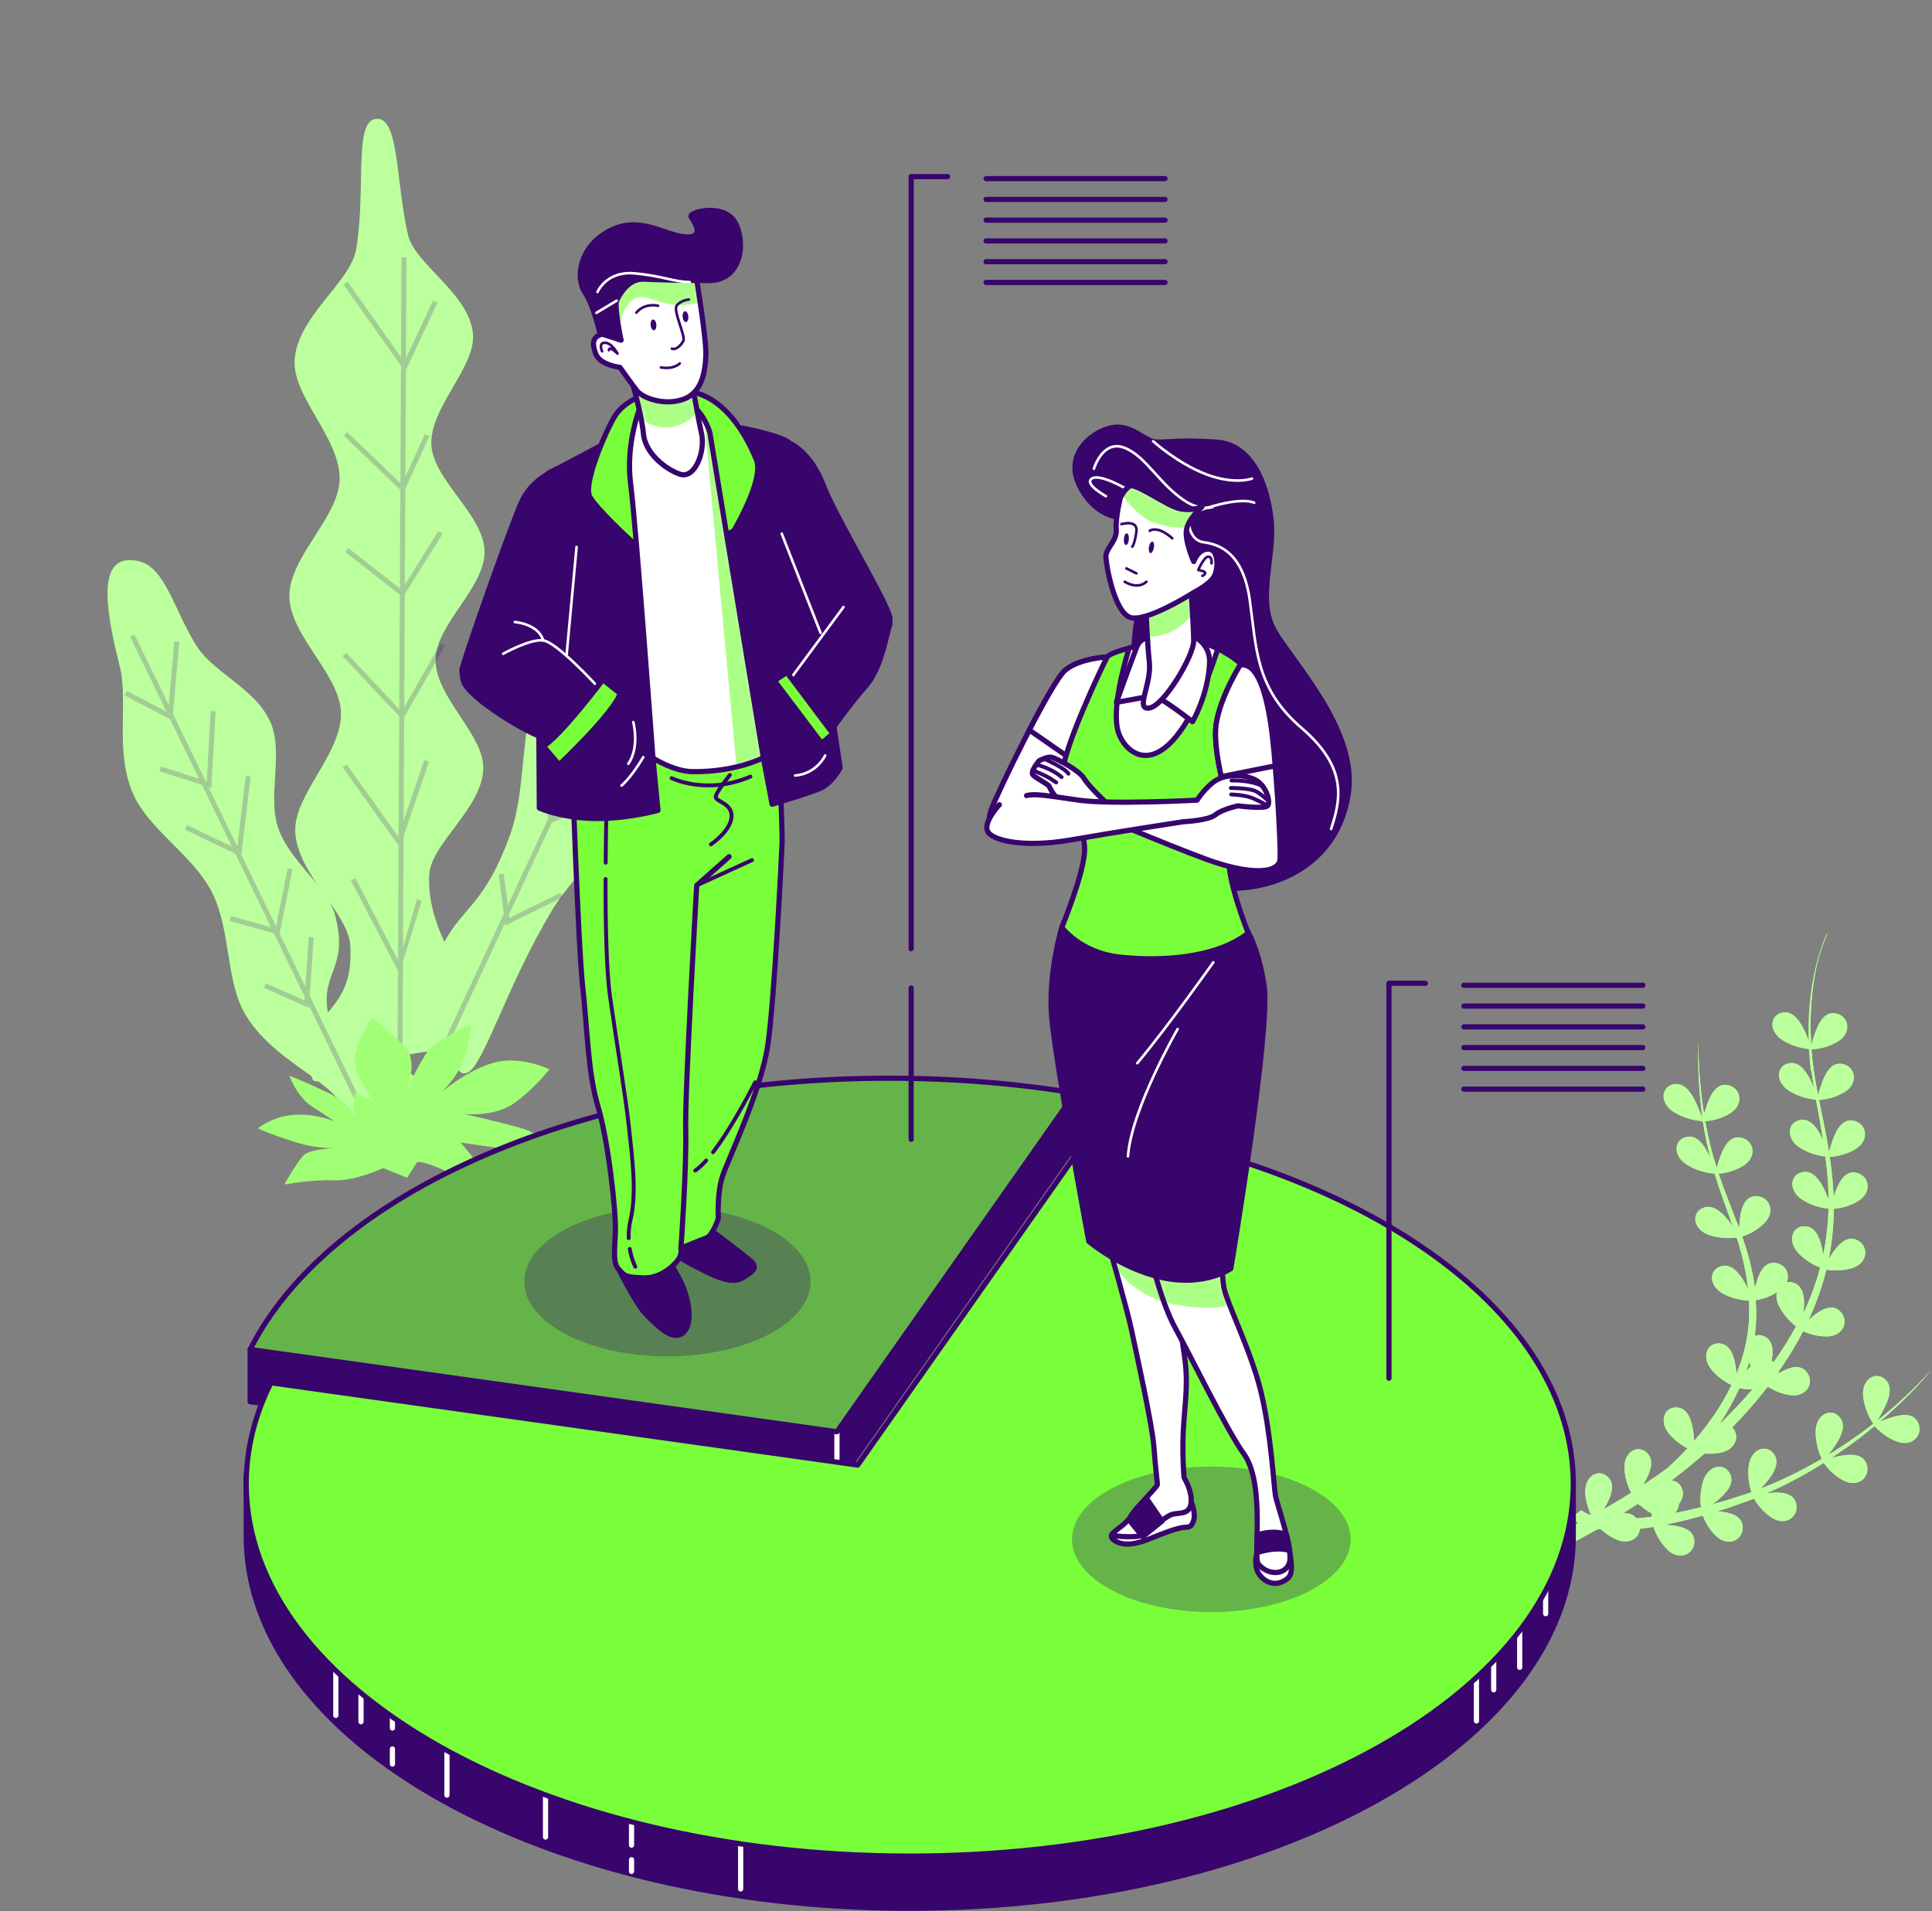 <svg width="372" height="368" viewBox="0 0 372 368" fill="none" xmlns="http://www.w3.org/2000/svg">
<rect x="0" y="0" width="372" height="368" fill="#808080" stroke="none"/>
<g clip-path="url(#clip0_712_13334)">
<path d="M142.52 81.62C137.45 75.97 130.26 88.45 122.32 103.47C117.96 111.71 108.32 119.26 104.11 129.49C100.01 139.46 101.5 151.72 98.22 160.77C93.38 174.11 89.41 174.36 85.56 181.39C83.86 177.68 82.37 173.2 82.64 168.43C82.99 162.37 92.83 155.71 93.05 148.03C93.24 141.46 83.81 134.27 83.86 127.04C83.9 120.21 93.42 113.14 93.29 106.16C93.16 99.13 83.39 92.45 83.05 85.68C82.69 78.4 91.71 70.67 91.05 64.19C90.26 56.4 79.83 50.92 78.53 45.15C76.14 34.51 76.85 22.29 72.33 22.9C68.08 23.48 70.52 36.44 68.59 47.98C67.52 54.36 57.27 60.91 56.74 69.33C56.29 76.39 65.55 84.4 65.4 92.29C65.26 99.65 55.68 107.2 55.73 114.82C55.78 122.41 65.47 129.85 65.66 137.24C65.86 145.08 56.58 153.01 56.86 160.12C57.01 163.75 58.97 167.17 61.16 170.41C58.42 166.98 54.89 163.5 53.5 159.27C51.51 153.21 54.6 144.98 52.1 139.14C49.39 132.81 41.37 129.63 38.11 124.77C33.76 118.29 31.97 109.29 26.78 108.08C18.77 106.22 19.98 116.15 23.09 128.41C24.74 134.91 22.09 144.46 25.54 152.65C28.5 159.67 37.14 164.6 40.8 171.78C44.51 179.07 43.43 188.96 47.26 195.38C50.46 200.73 55.69 204.12 59.98 207.23L60.23 207.9C60.43 208.16 60.82 208.24 61.33 208.23C62.88 209.41 64.25 210.57 65.25 211.81C67.42 214.49 65 220.32 66.4 221.6C70.22 225.12 70.42 221.95 70.19 218.63C70.06 216.71 74.51 213.21 74.25 210.35C74.57 209.9 74.85 209.59 75.09 209.52C76.59 209.05 83.49 214.27 84.42 212.33C85.11 210.88 76.76 205.86 77.25 203.97C77.59 202.67 83.45 202.58 86.26 201.77C86.35 201.83 86.42 201.89 86.47 201.95C87.29 202.94 87.7 207.6 90.03 206.53C93.17 205.08 97.41 190.11 106.24 175.36C111.56 166.47 122.25 158.91 127.41 148.43C132.62 137.84 132.04 124.87 135.36 115.18C140.49 100.2 147.17 86.81 142.53 81.63L142.52 81.62ZM67.47 182.23C67.84 189.32 65.43 192.25 63.13 194.98C61.71 187.06 67.25 186.52 64.5 176.18C64.27 175.3 63.87 174.44 63.39 173.59C65.49 176.61 67.33 179.48 67.47 182.23ZM71 205.95C71.27 206.24 71.32 206.75 71.24 207.4C70.37 206.97 69.45 206.56 68.62 206.12C69.78 205.78 70.7 205.62 71 205.95Z" fill="#79FF3A"/>
<path opacity="0.5" d="M142.52 81.62C137.45 75.97 130.26 88.45 122.32 103.47C117.96 111.71 108.32 119.26 104.11 129.49C100.01 139.46 101.5 151.72 98.22 160.77C93.38 174.11 89.41 174.36 85.56 181.39C83.86 177.68 82.37 173.2 82.64 168.43C82.99 162.37 92.83 155.71 93.05 148.03C93.24 141.46 83.81 134.27 83.86 127.04C83.9 120.21 93.42 113.14 93.29 106.16C93.16 99.13 83.39 92.45 83.05 85.68C82.69 78.4 91.71 70.67 91.05 64.19C90.26 56.4 79.83 50.92 78.53 45.15C76.14 34.51 76.85 22.29 72.33 22.9C68.08 23.48 70.52 36.44 68.59 47.98C67.52 54.36 57.27 60.91 56.74 69.33C56.29 76.39 65.55 84.4 65.4 92.29C65.26 99.65 55.68 107.2 55.73 114.82C55.78 122.41 65.47 129.85 65.66 137.24C65.86 145.08 56.58 153.01 56.86 160.12C57.01 163.75 58.97 167.17 61.16 170.41C58.42 166.98 54.89 163.5 53.5 159.27C51.51 153.21 54.6 144.98 52.1 139.14C49.39 132.81 41.37 129.63 38.11 124.77C33.76 118.29 31.97 109.29 26.78 108.08C18.77 106.22 19.98 116.15 23.09 128.41C24.74 134.91 22.09 144.46 25.54 152.65C28.5 159.67 37.14 164.6 40.8 171.78C44.51 179.07 43.43 188.96 47.26 195.38C50.46 200.73 55.69 204.12 59.98 207.23L60.23 207.9C60.43 208.16 60.82 208.24 61.33 208.23C62.88 209.41 64.25 210.57 65.25 211.81C67.42 214.49 65 220.32 66.4 221.6C70.22 225.12 70.42 221.95 70.19 218.63C70.06 216.71 74.51 213.21 74.25 210.35C74.57 209.9 74.85 209.59 75.09 209.52C76.59 209.05 83.49 214.27 84.42 212.33C85.11 210.88 76.76 205.86 77.25 203.97C77.59 202.67 83.45 202.58 86.26 201.77C86.35 201.83 86.42 201.89 86.47 201.95C87.29 202.94 87.7 207.6 90.03 206.53C93.17 205.08 97.41 190.11 106.24 175.36C111.56 166.47 122.25 158.91 127.41 148.43C132.62 137.84 132.04 124.87 135.36 115.18C140.49 100.2 147.17 86.81 142.53 81.63L142.52 81.62ZM67.47 182.23C67.84 189.32 65.43 192.25 63.13 194.98C61.71 187.06 67.25 186.52 64.5 176.18C64.27 175.3 63.87 174.44 63.39 173.59C65.49 176.61 67.33 179.48 67.47 182.23ZM71 205.95C71.27 206.24 71.32 206.75 71.24 207.4C70.37 206.97 69.45 206.56 68.62 206.12C69.78 205.78 70.7 205.62 71 205.95Z" fill="white"/>
<g opacity="0.2">
<path d="M81.19 173.51L80.29 173.17L77.6 182.41L77.71 161.03L82.6 146.68L81.69 146.37L77.72 158.02L77.82 138.13L85.68 124.34L84.85 123.86L77.83 136.18L77.94 114.4L85.22 102.78L84.41 102.28L77.95 112.58L78.04 94.1L82.68 84.01L81.81 83.6L78.05 91.83L78.16 71.27L84.23 58.3L83.36 57.9L78.17 68.99L78.27 49.55H77.31L77.21 68.78L66.92 54.23L66.14 54.78L77.21 70.43L77.09 93.03L66.84 83.19L66.18 83.88L77.09 94.35L76.99 113.32L67.07 105.53L66.48 106.28L76.98 114.53L76.87 136.56L66.65 125.67L65.95 126.33L76.87 137.95L76.75 160.87L76.68 161.09L66.74 147.2L65.96 147.75L76.74 162.82L76.63 184.88L68.42 169.1L67.57 169.54L76.62 186.93L76.49 213.9H77.44L77.59 185.15L81.19 173.51Z" fill="#38056C"/>
<path d="M132.25 120.69L131.82 119.83L121.91 124.82L126.89 114.13L138.03 106.84L137.51 106.04L127.66 112.49L135.92 94.75L135.06 94.35L127.71 110.1L129.58 93.12L128.63 93.01L126.46 112.8L121.13 124.22L121.75 106.83L120.8 106.8L120.1 126.44L114.05 139.41L112.33 127.28L111.39 127.41L113.31 141L106.39 155.84L105.8 140.96L104.84 141L105.51 157.73L97.79 174.29L96.97 168.27L96.02 168.37L97.01 175.96L84.61 202.55L85.48 202.96L97.21 177.79L97.26 178.22L108.33 172.78L107.91 171.92L98.06 176.76L97.99 176.12L106.26 158.38L116.84 154.16L116.49 153.27L106.85 157.11L114.32 141.1L126.41 134.9L125.98 134.05L114.98 139.69L121.26 126.21L132.25 120.69Z" fill="#38056C"/>
<path d="M60.4 180.52L59.45 180.46L58.79 190L53.85 179.81L56.3 167.43L55.37 167.24L53.16 178.39L46.47 164.6L48.26 149.52L47.32 149.41L45.7 163.01L40.14 151.55L40.7 151.73L41.5 136.97L40.55 136.92L39.82 150.44L39.57 150.36L33.31 137.46L34.52 123.58L33.57 123.5L32.5 135.78L25.9 122.18L25.05 122.59L32.06 137.05L24.39 133.02L23.94 133.87L32.76 138.5L38.31 149.95L31.01 147.6L30.72 148.51L38.89 151.14L44.64 163.01L36.03 158.88L35.61 159.74L45.31 164.39L52.18 178.55L44.48 176.41L44.23 177.33L52.73 179.7L58.66 191.92L58.61 192.62L51.22 189.35L50.84 190.22L59.47 194.05L59.5 193.65L70.82 217.01L71.68 216.59L59.63 191.73L60.4 180.52Z" fill="#38056C"/>
</g>
<path d="M68.12 216C68.12 216 68.96 213.15 63.06 210.37C57.16 207.59 55.73 207.17 55.73 207.17C55.73 207.17 57.13 211.2 60.18 213.14C63.23 215.08 64.52 215.97 64.52 215.97C64.52 215.97 60.85 214.37 56.63 214.68C52.4 214.98 49.66 217.28 49.66 217.28C49.66 217.28 52.85 218.74 57.61 220.14C62.37 221.54 67.69 221.04 67.69 221.04C67.69 221.04 59.99 220.84 58.48 222.46C56.97 224.08 54.75 228.08 54.75 228.08C54.75 228.08 60.21 227.1 64.29 227.28C68.38 227.45 73.78 224.91 73.78 224.91L78.4 226.79L80.33 223.74C80.33 223.74 81.42 223.54 85.09 225.14C88.76 226.74 95.56 228.23 95.56 228.23L88.68 220C88.68 220 92.15 220.51 95.62 221.01C99.09 221.52 104.69 220.07 104.69 220.07C104.69 220.07 104.16 218.36 100.35 217.24C96.54 216.12 89.27 214.49 89.27 214.49C89.27 214.49 95.26 215.22 99.24 212.26C103.22 209.3 105.77 205.91 105.77 205.91C105.77 205.91 100.1 203.08 94.74 204.73C89.38 206.38 84.74 210.57 84.74 210.57C84.74 210.57 88.24 207.47 89.36 203.66C90.48 199.85 90.71 197.34 90.71 197.34C90.71 197.34 84.21 200.08 82.56 202.18C80.91 204.28 78.13 210.18 78.13 210.18C78.13 210.18 80.91 204.28 77.66 201.25C74.42 198.22 71.67 195.88 71.67 195.88C71.67 195.88 68.93 200.1 68.37 203.36C67.81 206.62 71.92 211.97 71.92 211.97L68.25 210.37L68.13 216.02L68.12 216Z" fill="#79FF3A"/>
<path opacity="0.3" d="M68.12 216C68.12 216 68.96 213.15 63.06 210.37C57.16 207.59 55.73 207.17 55.73 207.17C55.73 207.17 57.13 211.2 60.18 213.14C63.23 215.08 64.52 215.97 64.52 215.97C64.52 215.97 60.85 214.37 56.63 214.68C52.4 214.98 49.66 217.28 49.66 217.28C49.66 217.28 52.85 218.74 57.61 220.14C62.37 221.54 67.69 221.04 67.69 221.04C67.69 221.04 59.99 220.84 58.48 222.46C56.97 224.08 54.75 228.08 54.75 228.08C54.75 228.08 60.21 227.1 64.29 227.28C68.38 227.45 73.78 224.91 73.78 224.91L78.4 226.79L80.33 223.74C80.33 223.74 81.42 223.54 85.09 225.14C88.76 226.74 95.56 228.23 95.56 228.23L88.68 220C88.68 220 92.15 220.51 95.62 221.01C99.09 221.52 104.69 220.07 104.69 220.07C104.69 220.07 104.16 218.36 100.35 217.24C96.54 216.12 89.27 214.49 89.27 214.49C89.27 214.49 95.26 215.22 99.24 212.26C103.22 209.3 105.77 205.91 105.77 205.91C105.77 205.91 100.1 203.08 94.74 204.73C89.38 206.38 84.74 210.57 84.74 210.57C84.74 210.57 88.24 207.47 89.36 203.66C90.48 199.85 90.71 197.34 90.71 197.34C90.71 197.34 84.21 200.08 82.56 202.18C80.91 204.28 78.13 210.18 78.13 210.18C78.13 210.18 80.91 204.28 77.66 201.25C74.42 198.22 71.67 195.88 71.67 195.88C71.67 195.88 68.93 200.1 68.37 203.36C67.81 206.62 71.92 211.97 71.92 211.97L68.25 210.37L68.13 216.02L68.12 216Z" fill="white"/>
<path d="M348.68 206.2C348.56 205.31 348.51 204.42 348.42 203.53C348.33 202.64 348.3 201.74 348.27 200.85C348.14 197.27 348.31 193.68 348.85 190.15C349.42 186.63 350.24 183.11 351.71 179.86C350.31 183.15 349.56 186.67 349.07 190.19C348.61 193.72 348.52 197.29 348.72 200.84C349.03 207.93 351.08 214.78 352.16 221.83C352.46 220.83 352.81 219.57 353.32 218.45C354.11 216.72 355.26 215.35 357.13 215.88C359.43 216.54 359.96 219.57 357.35 221.21C355.36 222.46 353.2 222.72 352.29 222.78C352.51 224.27 352.7 225.76 352.84 227.26C352.93 228.37 353 229.47 353.04 230.58C353.26 229.88 353.51 229.15 353.82 228.47C354.61 226.74 355.76 225.37 357.63 225.9C359.93 226.56 360.46 229.59 357.85 231.23C356.04 232.37 354.1 232.69 353.07 232.78C353.07 236.03 352.73 239.29 352.1 242.49C352.5 241.82 352.95 241.12 353.45 240.49C354.63 239 356.08 237.95 357.77 238.92C359.84 240.12 359.63 243.19 356.7 244.15C354.64 244.82 352.65 244.65 351.65 244.49C350.83 247.83 349.67 251.07 348.22 254.19C348.71 253.75 349.25 253.3 349.8 252.91C351.35 251.82 353.04 251.22 354.39 252.63C356.04 254.36 354.96 257.25 351.88 257.34C349.88 257.4 348.15 256.78 347.18 256.34C345.98 258.68 344.62 260.94 343.16 263.11C342.93 263.45 342.69 263.79 342.45 264.13C342.45 264.25 342.45 264.36 342.45 264.48C342.76 264.29 343.08 264.11 343.41 263.96C345.11 263.12 346.87 262.79 347.98 264.39C349.34 266.36 347.84 269.04 344.78 268.66C342.92 268.43 341.38 267.64 340.46 267.06C340.39 267.09 340.33 267.11 340.26 267.14C339.07 268.69 337.82 270.2 336.52 271.66C335.55 272.75 334.54 273.82 333.52 274.87C334.95 276.33 334.38 278.92 331.66 279.63C330.4 279.96 329.18 279.98 328.2 279.9C326.12 281.71 323.98 283.45 321.79 285.11C322.55 285.14 323.25 285.54 323.68 286.31C324.34 287.47 324.01 288.61 323.25 289.65C323.22 290.31 322.94 290.92 322.48 291.37C324.16 291.05 325.84 290.67 327.51 290.25C327.38 289.17 327.3 287.29 327.92 285.26C328.88 282.15 331.87 281.63 333.01 283.65C333.94 285.29 332.9 286.89 331.44 288.25C330.89 288.77 330.28 289.24 329.69 289.68C330.3 289.52 330.92 289.35 331.53 289.18C333.08 288.75 334.59 288.21 336.12 287.73C336.5 287.62 336.87 287.48 337.23 287.34C336.9 286.31 336.47 284.47 336.7 282.37C337.06 279.13 339.9 278.06 341.4 279.83C342.62 281.27 341.9 283.03 340.72 284.64C340.2 285.34 339.6 286.02 339.04 286.63L340.62 286.01C344.12 284.57 347.5 282.85 350.77 280.92C350.35 280.02 349.58 278.07 349.6 275.71C349.63 272.45 352.35 271.1 354.02 272.72C355.38 274.03 354.84 275.85 353.83 277.57C353.28 278.5 352.59 279.41 352 280.18C353.85 279.05 355.67 277.85 357.44 276.6C358.56 275.84 359.62 275 360.7 274.18C360.2 273.44 359.06 271.52 358.76 269C358.37 265.77 360.89 264.08 362.76 265.46C364.28 266.58 363.98 268.46 363.2 270.3C362.69 271.5 361.98 272.67 361.44 273.61C362.65 272.62 363.87 271.64 365.03 270.59C367.44 268.45 369.79 266.2 371.9 263.75C369.87 266.27 367.59 268.59 365.23 270.81C364.15 271.84 363.02 272.82 361.9 273.8C362.82 273.43 363.91 273 364.99 272.73C366.83 272.28 368.63 272.33 369.37 274.13C370.28 276.34 368.23 278.64 365.32 277.61C363.08 276.81 361.54 275.27 360.94 274.6C359.91 275.44 358.88 276.3 357.8 277.09C356.11 278.37 354.37 279.59 352.6 280.75C353.44 280.54 354.38 280.32 355.3 280.22C357.19 280.01 358.96 280.29 359.46 282.18C360.08 284.49 357.75 286.51 355 285.11C353.01 284.1 351.72 282.51 351.15 281.7C347.93 283.73 344.59 285.56 341.11 287.12L340.05 287.57C340.67 287.49 341.31 287.43 341.93 287.43C343.83 287.41 345.56 287.87 345.87 289.79C346.25 292.15 343.73 293.92 341.14 292.25C339.34 291.09 338.22 289.45 337.71 288.57C337.35 288.73 336.98 288.87 336.6 289C335.06 289.53 333.53 290.13 331.98 290.61C331.54 290.75 331.09 290.88 330.65 291.02C331.14 291.06 331.63 291.11 332.11 291.2C333.98 291.54 335.59 292.31 335.54 294.26C335.47 296.65 332.66 297.92 330.43 295.79C329.03 294.46 328.25 292.85 327.86 291.84C326.11 292.34 324.34 292.8 322.55 293.19C321.87 293.34 321.19 293.49 320.51 293.63C321.25 293.67 322.04 293.73 322.79 293.87C324.66 294.21 326.27 294.98 326.22 296.93C326.15 299.32 323.34 300.59 321.11 298.46C319.45 296.88 318.66 294.93 318.37 294.02C317.5 294.16 316.63 294.29 315.75 294.39C315.61 296.14 313.74 297.46 311.39 296.51C310.09 295.98 309.05 295.2 308.3 294.51C308.12 294.49 307.93 294.46 307.75 294.43H307.66C302.71 297.25 297.6 299.81 292.39 302.14C289.1 303.6 285.77 304.98 282.4 306.24C279.01 307.5 275.65 308.68 272.11 309.7L271.2 306.25C274.54 305.36 277.94 304.26 281.26 303.09C284.59 301.92 287.89 300.64 291.15 299.27C295.49 297.44 299.76 295.45 303.93 293.27C303.93 293.27 303.91 293.27 303.91 293.26C303.7 293.13 303.49 293.02 303.27 292.86C303.04 292.68 302.88 292.59 302.57 292.21L304.5 290.82C304.5 290.82 304.48 290.8 304.47 290.78L304.49 290.8L304.54 290.85L304.69 290.98C304.79 291.07 304.95 291.15 305.07 291.23C305.36 291.38 305.65 291.55 306 291.66L306.38 291.8C305.91 290.8 305.38 289.34 305.25 287.62C305.01 284.37 307.6 282.8 309.4 284.26C310.86 285.45 310.48 287.31 309.62 289.11C309.38 289.62 309.09 290.12 308.8 290.61C309.25 290.35 309.7 290.1 310.15 289.84C311.47 289.07 312.77 288.27 314.06 287.46C313.56 286.46 312.93 284.88 312.79 282.98C312.55 279.73 315.14 278.16 316.94 279.62C318.4 280.81 318.02 282.67 317.16 284.47C316.91 284.99 316.62 285.5 316.33 285.99C317.26 285.38 318.18 284.76 319.09 284.13C319.76 283.66 320.43 283.18 321.09 282.69C321.94 281.91 322.78 281.11 323.59 280.29C324.04 279.84 324.48 279.37 324.91 278.9C323.93 278.38 322.61 277.52 321.47 276.21C319.33 273.75 320.47 270.94 322.79 271.04C324.68 271.12 325.48 272.84 325.87 274.8C326.05 275.69 326.13 276.62 326.2 277.47C327.99 275.41 329.63 273.23 331.07 270.93C331.92 269.57 332.7 268.16 333.39 266.72C332.39 266.23 330.92 265.33 329.66 263.88C327.52 261.42 328.66 258.61 330.98 258.71C332.87 258.79 333.67 260.51 334.06 262.47C334.2 263.17 334.28 263.9 334.34 264.59C334.94 263.11 335.46 261.59 335.85 260.03C336.65 256.91 336.95 253.69 336.77 250.46C335.69 250.41 333.81 250.16 331.91 249.19C329.01 247.7 329.02 244.67 331.21 243.9C332.99 243.27 334.38 244.57 335.47 246.24C335.88 246.88 336.25 247.56 336.58 248.22C336.58 248.2 336.58 248.18 336.58 248.16C336.22 244.81 335.43 241.53 334.39 238.31C333.36 238.44 331.35 238.55 329.19 237.85C326.09 236.84 325.62 233.85 327.65 232.74C329.31 231.84 330.89 232.9 332.22 234.37C332.75 234.95 333.23 235.59 333.67 236.21C332.49 232.86 331.21 229.51 330.17 226.08C330.17 226.08 330.17 226.08 330.17 226.07C330.17 226.05 330.16 226.02 330.15 226C329.28 225.94 327.04 225.65 324.86 224.31C322.08 222.61 322.32 219.59 324.56 218.98C326.38 218.49 327.67 219.89 328.63 221.63C328.9 222.12 329.14 222.63 329.36 223.14C328.75 220.77 328.26 218.37 327.89 215.95C327.74 215.95 327.65 215.95 327.65 215.95C327.65 215.93 327.67 215.89 327.68 215.87C326.85 215.81 324.56 215.53 322.35 214.18C319.57 212.48 319.81 209.46 322.05 208.85C323.87 208.36 325.16 209.76 326.12 211.5C326.85 212.84 327.39 214.38 327.83 215.44C327.7 214.56 327.59 213.68 327.5 212.8C327.05 208.74 326.92 204.66 326.96 200.58C327.03 205.26 327.36 209.94 328.1 214.55C328.37 213.63 328.7 212.56 329.13 211.6C329.92 209.87 331.07 208.5 332.94 209.03C335.24 209.69 335.77 212.72 333.16 214.36C331.31 215.52 329.33 215.83 328.32 215.91C328.85 218.86 329.54 221.78 330.45 224.63C330.48 224.72 330.51 224.81 330.54 224.9C330.83 223.93 331.17 222.76 331.65 221.71C332.44 219.98 333.59 218.61 335.46 219.14C337.76 219.8 338.29 222.83 335.68 224.47C333.87 225.61 331.93 225.93 330.9 226.02C332.03 229.41 333.41 232.71 334.69 236.07C334.75 236.23 334.81 236.4 334.87 236.57C334.92 235.68 334.99 234.69 335.17 233.75C335.53 231.89 336.33 230.28 338.28 230.37C340.67 230.47 341.9 233.3 339.74 235.5C338.23 237.04 336.41 237.8 335.44 238.12C336.56 241.31 337.44 244.6 337.89 247.97C337.89 248.01 337.89 248.04 337.9 248.08C338.06 247.42 338.24 246.73 338.48 246.09C339.14 244.31 340.18 242.85 342.09 243.25C343.82 243.61 344.69 245.33 344.01 246.95C344.37 246.87 344.77 246.87 345.19 246.99C347.01 247.49 347.41 249.35 347.35 251.34C347.33 251.86 347.29 252.38 347.22 252.9C348.57 250.07 349.66 247.12 350.46 244.09C349.44 243.68 347.8 242.86 346.36 241.4C344.08 239.08 345.04 236.2 347.35 236.15C349.24 236.11 350.15 237.78 350.66 239.71C350.83 240.34 350.95 241.01 351.05 241.65C351.65 238.73 352 235.75 352.07 232.75C351.03 232.63 349.07 232.27 347.15 231.1C344.37 229.4 344.61 226.38 346.85 225.77C348.67 225.28 349.96 226.68 350.92 228.42C351.38 229.26 351.76 230.17 352.09 231C352.08 229.8 352.03 228.59 351.96 227.39C351.85 225.83 351.68 224.27 351.48 222.71C350.42 222.58 348.52 222.21 346.66 221.07C343.88 219.37 344.12 216.35 346.36 215.74C348.18 215.25 349.47 216.65 350.43 218.39C350.65 218.8 350.86 219.23 351.05 219.65C350.62 216.95 350.11 214.26 349.62 211.56C349.31 209.8 349.02 208.03 348.8 206.25L348.68 206.2ZM337.13 263.05C337.01 262.81 336.89 262.56 336.78 262.3C336.6 262.91 336.4 263.52 336.19 264.13C336.39 263.88 336.59 263.63 336.8 263.39C336.91 263.27 337.02 263.16 337.13 263.04V263.05ZM318.07 292.05C318.06 291.85 318.05 291.64 318.05 291.42C317.13 290.94 316.36 290.35 315.77 289.81C315.73 289.84 315.69 289.87 315.65 289.9L315.41 289.53C314.45 290.16 313.49 290.78 312.51 291.39C313.56 291.35 314.5 291.6 315.09 292.37C316.08 292.3 317.07 292.18 318.07 292.05ZM332.56 271.83C332.12 272.57 331.65 273.3 331.17 274.02C331.23 274.01 331.29 274 331.35 273.99C332.6 272.78 333.81 271.54 335 270.27C335.83 269.38 336.63 268.47 337.41 267.54C336.39 267.55 335.51 267.42 334.91 267.3C334.21 268.85 333.42 270.36 332.55 271.82L332.56 271.83ZM342.64 251.68C342.08 250.63 341.96 249.63 342.14 248.81C340.6 249.81 338.99 250.21 338.05 250.37C338.22 252.65 338.17 254.96 337.86 257.24C338.4 257.03 339.02 257.03 339.65 257.31C341.37 258.08 341.48 259.98 341.12 261.94C341.12 261.97 341.11 262 341.1 262.03C341.13 262.05 341.17 262.07 341.2 262.09C341.3 262.16 341.4 262.24 341.49 262.31C341.55 262.23 341.61 262.15 341.67 262.07C343.18 259.94 344.57 257.71 345.81 255.41C344.95 254.73 343.6 253.48 342.64 251.67V251.68Z" fill="#79FF3A"/>
<path d="M351.71 179.85C350.31 183.14 349.56 186.66 349.07 190.18C348.61 193.71 348.52 197.28 348.72 200.83C348.72 200.96 348.74 201.1 348.74 201.23C349.04 200.22 349.41 198.91 349.93 197.76C350.72 196.03 351.87 194.66 353.74 195.19C356.04 195.85 356.57 198.88 353.96 200.52C351.87 201.83 349.61 202.06 348.79 202.09C349 205.03 349.48 207.93 350.05 210.82C350.34 209.83 350.7 208.59 351.2 207.5C351.99 205.77 353.14 204.4 355.01 204.93C357.31 205.59 357.84 208.62 355.23 210.26C353.29 211.48 351.2 211.76 350.25 211.82C350.91 215.13 351.65 218.45 352.17 221.81C352.47 220.81 352.82 219.55 353.33 218.43C354.12 216.7 355.27 215.33 357.14 215.86C359.44 216.52 359.97 219.55 357.36 221.19C355.37 222.44 353.21 222.7 352.3 222.76C352.52 224.25 352.71 225.74 352.85 227.24C352.94 228.35 353.01 229.45 353.05 230.56C353.27 229.86 353.52 229.13 353.83 228.45C354.62 226.72 355.77 225.35 357.64 225.88C359.94 226.54 360.47 229.57 357.86 231.21C356.05 232.35 354.11 232.67 353.08 232.76C353.08 236.01 352.74 239.27 352.11 242.47C352.51 241.8 352.96 241.1 353.46 240.47C354.64 238.98 356.09 237.93 357.78 238.9C359.85 240.1 359.64 243.17 356.71 244.13C354.65 244.8 352.66 244.63 351.66 244.47C350.84 247.81 349.68 251.05 348.23 254.17C348.72 253.73 349.26 253.28 349.81 252.89C351.36 251.8 353.05 251.2 354.4 252.61C356.05 254.34 354.97 257.23 351.89 257.32C349.89 257.38 348.16 256.76 347.19 256.32C345.99 258.66 344.63 260.92 343.17 263.09C342.94 263.43 342.7 263.77 342.46 264.11C342.46 264.23 342.46 264.34 342.46 264.46C342.77 264.27 343.09 264.09 343.42 263.94C345.12 263.1 346.88 262.77 347.99 264.37C349.35 266.34 347.85 269.02 344.79 268.64C342.93 268.41 341.39 267.62 340.47 267.04C340.4 267.07 340.34 267.09 340.27 267.12C339.08 268.67 337.83 270.18 336.53 271.64C335.56 272.73 334.55 273.8 333.53 274.85C334.96 276.31 334.39 278.9 331.67 279.61C330.41 279.94 329.19 279.96 328.21 279.88C326.13 281.69 323.99 283.43 321.8 285.09C322.56 285.12 323.26 285.52 323.69 286.29C324.35 287.45 324.02 288.59 323.26 289.63C323.23 290.29 322.95 290.9 322.49 291.35C324.17 291.03 325.85 290.65 327.52 290.23C327.39 289.15 327.31 287.27 327.93 285.24C328.89 282.13 331.88 281.61 333.02 283.63C333.95 285.27 332.91 286.87 331.45 288.23C330.9 288.75 330.29 289.22 329.7 289.66C330.31 289.5 330.93 289.33 331.54 289.16C333.09 288.73 334.6 288.19 336.13 287.71C336.51 287.6 336.88 287.46 337.24 287.32C336.91 286.29 336.48 284.45 336.71 282.35C337.07 279.11 339.91 278.04 341.41 279.81C342.63 281.25 341.91 283.01 340.73 284.62C340.21 285.32 339.61 286 339.05 286.61L340.63 285.99C344.13 284.55 347.51 282.83 350.78 280.9C350.36 280 349.59 278.05 349.61 275.69C349.64 272.43 352.36 271.08 354.03 272.7C355.39 274.01 354.85 275.83 353.84 277.55C353.29 278.48 352.6 279.39 352.01 280.16C353.86 279.03 355.68 277.83 357.45 276.58C358.57 275.82 359.63 274.98 360.71 274.16C360.21 273.42 359.07 271.5 358.77 268.98C358.38 265.75 360.9 264.06 362.77 265.44C364.29 266.56 363.99 268.44 363.21 270.28C362.7 271.48 361.99 272.65 361.45 273.59C362.66 272.6 363.88 271.62 365.04 270.57C367.45 268.43 369.8 266.18 371.91 263.73C369.88 266.25 367.6 268.57 365.24 270.79C364.16 271.82 363.03 272.8 361.91 273.78C362.83 273.41 363.92 272.98 365 272.71C366.84 272.26 368.64 272.31 369.38 274.11C370.29 276.32 368.24 278.62 365.33 277.59C363.09 276.79 361.55 275.25 360.95 274.58C359.92 275.42 358.89 276.28 357.81 277.07C356.12 278.35 354.38 279.57 352.61 280.73C353.45 280.52 354.39 280.3 355.31 280.2C357.2 279.99 358.97 280.27 359.47 282.16C360.09 284.47 357.76 286.49 355.01 285.09C353.02 284.08 351.73 282.49 351.16 281.68C347.94 283.71 344.6 285.54 341.12 287.1L340.06 287.55C340.68 287.47 341.32 287.41 341.94 287.41C343.84 287.39 345.57 287.85 345.88 289.77C346.26 292.13 343.74 293.9 341.15 292.23C339.35 291.07 338.23 289.43 337.72 288.55C337.36 288.71 336.99 288.85 336.61 288.98C335.07 289.51 333.54 290.11 331.99 290.59C331.55 290.73 331.1 290.86 330.66 291C331.15 291.04 331.64 291.09 332.12 291.18C333.99 291.52 335.6 292.29 335.55 294.24C335.48 296.63 332.67 297.9 330.44 295.77C329.04 294.44 328.26 292.83 327.87 291.82C326.12 292.32 324.35 292.78 322.56 293.17C321.88 293.32 321.2 293.47 320.52 293.61C321.26 293.65 322.05 293.71 322.8 293.85C324.67 294.19 326.28 294.96 326.23 296.91C326.16 299.3 323.35 300.57 321.12 298.44C319.46 296.86 318.67 294.91 318.38 294C317.51 294.14 316.64 294.27 315.76 294.37C315.62 296.12 313.75 297.44 311.4 296.49C310.1 295.96 309.06 295.18 308.31 294.49C308.13 294.47 307.94 294.44 307.76 294.41H307.67C302.72 297.23 297.61 299.79 292.4 302.12C289.11 303.58 285.78 304.96 282.41 306.22C279.02 307.48 275.66 308.66 272.12 309.68L271.21 306.23C274.55 305.34 277.95 304.24 281.27 303.07C284.6 301.9 287.9 300.62 291.16 299.25C295.5 297.42 299.77 295.43 303.94 293.25C303.94 293.25 303.92 293.25 303.92 293.24C303.71 293.11 303.5 293 303.28 292.84C303.05 292.66 302.89 292.57 302.58 292.19L304.51 290.8C304.51 290.8 304.49 290.78 304.48 290.76L304.5 290.78L304.55 290.83L304.7 290.96C304.8 291.05 304.96 291.13 305.08 291.21C305.37 291.36 305.66 291.53 306.01 291.64L306.39 291.78C305.92 290.78 305.39 289.32 305.26 287.6C305.02 284.35 307.61 282.78 309.41 284.24C310.87 285.43 310.49 287.29 309.63 289.09C309.39 289.6 309.1 290.1 308.81 290.59C309.26 290.33 309.71 290.08 310.16 289.82C311.48 289.05 312.78 288.25 314.07 287.44C313.57 286.44 312.94 284.86 312.8 282.96C312.56 279.71 315.15 278.14 316.95 279.6C318.41 280.79 318.03 282.65 317.17 284.45C316.92 284.97 316.63 285.48 316.34 285.97C317.27 285.36 318.19 284.74 319.1 284.11C319.77 283.64 320.44 283.16 321.1 282.67C321.95 281.89 322.79 281.09 323.6 280.27C324.05 279.82 324.49 279.35 324.92 278.88C323.94 278.36 322.62 277.5 321.48 276.19C319.34 273.73 320.48 270.92 322.8 271.02C324.69 271.1 325.49 272.82 325.88 274.78C326.06 275.67 326.14 276.6 326.21 277.45C328 275.39 329.64 273.21 331.08 270.91C331.93 269.55 332.71 268.14 333.4 266.7C332.4 266.21 330.93 265.31 329.67 263.86C327.53 261.4 328.67 258.59 330.99 258.69C332.88 258.77 333.68 260.49 334.07 262.45C334.21 263.15 334.29 263.88 334.35 264.57C334.95 263.09 335.47 261.57 335.86 260.01C336.66 256.89 336.96 253.67 336.78 250.44C335.7 250.39 333.82 250.14 331.92 249.17C329.02 247.68 329.03 244.65 331.22 243.88C333 243.25 334.39 244.55 335.48 246.22C335.89 246.86 336.26 247.54 336.59 248.2C336.59 248.18 336.59 248.16 336.59 248.14C336.23 244.79 335.44 241.51 334.4 238.29C333.37 238.42 331.36 238.53 329.2 237.83C326.1 236.82 325.63 233.83 327.66 232.72C329.32 231.82 330.9 232.88 332.23 234.35C332.76 234.93 333.24 235.57 333.68 236.19C332.5 232.84 331.22 229.49 330.18 226.06C330.18 226.06 330.18 226.06 330.18 226.05C330.18 226.03 330.17 226 330.16 225.98C329.29 225.92 327.05 225.63 324.87 224.29C322.09 222.59 322.33 219.57 324.57 218.96C326.39 218.47 327.68 219.87 328.64 221.61C328.91 222.1 329.15 222.61 329.37 223.12C328.76 220.75 328.27 218.35 327.9 215.93C327.75 215.93 327.66 215.93 327.66 215.93C327.66 215.91 327.68 215.87 327.69 215.85C326.86 215.79 324.57 215.51 322.36 214.16C319.58 212.46 319.82 209.44 322.06 208.83C323.88 208.34 325.17 209.74 326.13 211.48C326.86 212.82 327.4 214.36 327.84 215.42C327.71 214.54 327.6 213.66 327.51 212.78C327.06 208.72 326.93 204.64 326.97 200.56C327.04 205.24 327.37 209.92 328.11 214.53C328.38 213.61 328.71 212.54 329.14 211.58C329.93 209.85 331.08 208.48 332.95 209.01C335.25 209.67 335.78 212.7 333.17 214.34C331.32 215.5 329.34 215.81 328.33 215.89C328.86 218.84 329.55 221.76 330.46 224.61C330.49 224.7 330.52 224.79 330.55 224.88C330.84 223.91 331.18 222.74 331.66 221.69C332.45 219.96 333.6 218.59 335.47 219.12C337.77 219.78 338.3 222.81 335.69 224.45C333.88 225.59 331.94 225.91 330.91 226C332.04 229.39 333.42 232.69 334.7 236.05C334.76 236.21 334.82 236.38 334.88 236.55C334.93 235.66 335 234.67 335.18 233.73C335.54 231.87 336.34 230.26 338.29 230.35C340.68 230.45 341.91 233.28 339.75 235.48C338.24 237.02 336.42 237.78 335.45 238.1C336.57 241.29 337.45 244.58 337.9 247.95C337.9 247.99 337.9 248.02 337.91 248.06C338.07 247.4 338.25 246.71 338.49 246.07C339.15 244.29 340.19 242.83 342.1 243.23C343.83 243.59 344.7 245.31 344.02 246.93C344.38 246.85 344.78 246.85 345.2 246.97C347.02 247.47 347.42 249.33 347.36 251.32C347.34 251.84 347.3 252.36 347.23 252.88C348.58 250.05 349.67 247.1 350.47 244.07C349.45 243.66 347.81 242.84 346.37 241.38C344.09 239.06 345.05 236.18 347.36 236.13C349.25 236.09 350.16 237.76 350.67 239.69C350.84 240.32 350.96 240.99 351.06 241.63C351.66 238.71 352.01 235.73 352.08 232.73C351.04 232.61 349.08 232.25 347.16 231.08C344.38 229.38 344.62 226.36 346.86 225.75C348.68 225.26 349.97 226.66 350.93 228.4C351.39 229.24 351.77 230.15 352.1 230.98C352.09 229.78 352.04 228.57 351.97 227.37C351.86 225.81 351.69 224.25 351.49 222.69C350.43 222.56 348.53 222.19 346.67 221.05C343.89 219.35 344.13 216.33 346.37 215.72C348.19 215.23 349.48 216.63 350.44 218.37C350.66 218.78 350.87 219.21 351.06 219.63C350.64 217.01 350.15 214.4 349.68 211.78C348.72 211.69 346.6 211.36 344.55 210.1C341.77 208.4 342.01 205.38 344.25 204.77C346.07 204.28 347.36 205.68 348.32 207.42C348.7 208.11 349.02 208.84 349.3 209.54C349.12 208.44 348.95 207.33 348.82 206.22C348.7 205.33 348.65 204.44 348.56 203.55C348.51 203.04 348.48 202.54 348.46 202.03C347.51 201.95 345.37 201.62 343.29 200.35C340.51 198.65 340.75 195.63 342.99 195.02C344.81 194.53 346.1 195.93 347.06 197.67C347.61 198.67 348.04 199.77 348.41 200.71C348.29 197.18 348.46 193.65 348.99 190.16C349.56 186.64 350.38 183.12 351.85 179.87L351.71 179.85ZM312.51 291.4C313.56 291.36 314.5 291.61 315.09 292.38C316.08 292.31 317.07 292.19 318.07 292.06C318.06 291.86 318.05 291.65 318.05 291.43C317.13 290.95 316.36 290.36 315.77 289.82C315.73 289.85 315.69 289.88 315.65 289.91L315.41 289.54C314.45 290.17 313.49 290.79 312.51 291.4ZM332.56 271.84C332.12 272.58 331.65 273.31 331.17 274.03C331.23 274.02 331.29 274.01 331.35 274C332.6 272.79 333.81 271.55 335 270.28C335.83 269.39 336.63 268.48 337.41 267.55C336.39 267.56 335.51 267.43 334.91 267.31C334.21 268.86 333.42 270.37 332.55 271.83L332.56 271.84ZM336.19 264.14C336.39 263.89 336.59 263.64 336.8 263.4C336.91 263.28 337.02 263.17 337.13 263.05C337.01 262.81 336.89 262.56 336.78 262.3C336.6 262.91 336.4 263.52 336.19 264.13V264.14ZM342.65 251.69C342.09 250.64 341.97 249.64 342.15 248.82C340.61 249.82 339 250.22 338.06 250.38C338.23 252.66 338.18 254.97 337.87 257.25C338.41 257.04 339.03 257.04 339.66 257.32C341.38 258.09 341.49 259.99 341.13 261.95C341.13 261.98 341.12 262.01 341.11 262.04C341.14 262.06 341.18 262.08 341.21 262.1C341.31 262.17 341.41 262.25 341.5 262.32C341.56 262.24 341.62 262.16 341.68 262.08C343.19 259.95 344.58 257.72 345.82 255.42C344.96 254.74 343.61 253.49 342.65 251.68V251.69Z" fill="#79FF3A"/>
<g opacity="0.5">
<path d="M348.68 206.2C348.56 205.31 348.51 204.42 348.42 203.53C348.33 202.64 348.3 201.74 348.27 200.85C348.14 197.27 348.31 193.68 348.85 190.15C349.42 186.63 350.24 183.11 351.71 179.86C350.31 183.15 349.56 186.67 349.07 190.19C348.61 193.72 348.52 197.29 348.72 200.84C349.03 207.93 351.08 214.78 352.16 221.83C352.46 220.83 352.81 219.57 353.32 218.45C354.11 216.72 355.26 215.35 357.13 215.88C359.43 216.54 359.96 219.57 357.35 221.21C355.36 222.46 353.2 222.72 352.29 222.78C352.51 224.27 352.7 225.76 352.84 227.26C352.93 228.37 353 229.47 353.04 230.58C353.26 229.88 353.51 229.15 353.82 228.47C354.61 226.74 355.76 225.37 357.63 225.9C359.93 226.56 360.46 229.59 357.85 231.23C356.04 232.37 354.1 232.69 353.07 232.78C353.07 236.03 352.73 239.29 352.1 242.49C352.5 241.82 352.95 241.12 353.45 240.49C354.63 239 356.08 237.95 357.77 238.92C359.84 240.12 359.63 243.19 356.7 244.15C354.64 244.82 352.65 244.65 351.65 244.49C350.83 247.83 349.67 251.07 348.22 254.19C348.71 253.75 349.25 253.3 349.8 252.91C351.35 251.82 353.04 251.22 354.39 252.63C356.04 254.36 354.96 257.25 351.88 257.34C349.88 257.4 348.15 256.78 347.18 256.34C345.98 258.68 344.62 260.94 343.16 263.11C342.93 263.45 342.69 263.79 342.45 264.13C342.45 264.25 342.45 264.36 342.45 264.48C342.76 264.29 343.08 264.11 343.41 263.96C345.11 263.12 346.87 262.79 347.98 264.39C349.34 266.36 347.84 269.04 344.78 268.66C342.92 268.43 341.38 267.64 340.46 267.06C340.39 267.09 340.33 267.11 340.26 267.14C339.07 268.69 337.82 270.2 336.52 271.66C335.55 272.75 334.54 273.82 333.52 274.87C334.95 276.33 334.38 278.92 331.66 279.63C330.4 279.96 329.18 279.98 328.2 279.9C326.12 281.71 323.98 283.45 321.79 285.11C322.55 285.14 323.25 285.54 323.68 286.31C324.34 287.47 324.01 288.61 323.25 289.65C323.22 290.31 322.94 290.92 322.48 291.37C324.16 291.05 325.84 290.67 327.51 290.25C327.38 289.17 327.3 287.29 327.92 285.26C328.88 282.15 331.87 281.63 333.01 283.65C333.94 285.29 332.9 286.89 331.44 288.25C330.89 288.77 330.28 289.24 329.69 289.68C330.3 289.52 330.92 289.35 331.53 289.18C333.08 288.75 334.59 288.21 336.12 287.73C336.5 287.62 336.87 287.48 337.23 287.34C336.9 286.31 336.47 284.47 336.7 282.37C337.06 279.13 339.9 278.06 341.4 279.83C342.62 281.27 341.9 283.03 340.72 284.64C340.2 285.34 339.6 286.02 339.04 286.63L340.62 286.01C344.12 284.57 347.5 282.85 350.77 280.92C350.35 280.02 349.58 278.07 349.6 275.71C349.63 272.45 352.35 271.1 354.02 272.72C355.38 274.03 354.84 275.85 353.83 277.57C353.28 278.5 352.59 279.41 352 280.18C353.85 279.05 355.67 277.85 357.44 276.6C358.56 275.84 359.62 275 360.7 274.18C360.2 273.44 359.06 271.52 358.76 269C358.37 265.77 360.89 264.08 362.76 265.46C364.28 266.58 363.98 268.46 363.2 270.3C362.69 271.5 361.98 272.67 361.44 273.61C362.65 272.62 363.87 271.64 365.03 270.59C367.44 268.45 369.79 266.2 371.9 263.75C369.87 266.27 367.59 268.59 365.23 270.81C364.15 271.84 363.02 272.82 361.9 273.8C362.82 273.43 363.91 273 364.99 272.73C366.83 272.28 368.63 272.33 369.37 274.13C370.28 276.34 368.23 278.64 365.32 277.61C363.08 276.81 361.54 275.27 360.94 274.6C359.91 275.44 358.88 276.3 357.8 277.09C356.11 278.37 354.37 279.59 352.6 280.75C353.44 280.54 354.38 280.32 355.3 280.22C357.19 280.01 358.96 280.29 359.46 282.18C360.08 284.49 357.75 286.51 355 285.11C353.01 284.1 351.72 282.51 351.15 281.7C347.93 283.73 344.59 285.56 341.11 287.12L340.05 287.57C340.67 287.49 341.31 287.43 341.93 287.43C343.83 287.41 345.56 287.87 345.87 289.79C346.25 292.15 343.73 293.92 341.14 292.25C339.34 291.09 338.22 289.45 337.71 288.57C337.35 288.73 336.98 288.87 336.6 289C335.06 289.53 333.53 290.13 331.98 290.61C331.54 290.75 331.09 290.88 330.65 291.02C331.14 291.06 331.63 291.11 332.11 291.2C333.98 291.54 335.59 292.31 335.54 294.26C335.47 296.65 332.66 297.92 330.43 295.79C329.03 294.46 328.25 292.85 327.86 291.84C326.11 292.34 324.34 292.8 322.55 293.19C321.87 293.34 321.19 293.49 320.51 293.63C321.25 293.67 322.04 293.73 322.79 293.87C324.66 294.21 326.27 294.98 326.22 296.93C326.15 299.32 323.34 300.59 321.11 298.46C319.45 296.88 318.66 294.93 318.37 294.02C317.5 294.16 316.63 294.29 315.75 294.39C315.61 296.14 313.74 297.46 311.39 296.51C310.09 295.98 309.05 295.2 308.3 294.51C308.12 294.49 307.93 294.46 307.75 294.43H307.66C302.71 297.25 297.6 299.81 292.39 302.14C289.1 303.6 285.77 304.98 282.4 306.24C279.01 307.5 275.65 308.68 272.11 309.7L271.2 306.25C274.54 305.36 277.94 304.26 281.26 303.09C284.59 301.92 287.89 300.64 291.15 299.27C295.49 297.44 299.76 295.45 303.93 293.27C303.93 293.27 303.91 293.27 303.91 293.26C303.7 293.13 303.49 293.02 303.27 292.86C303.04 292.68 302.88 292.59 302.57 292.21L304.5 290.82C304.5 290.82 304.48 290.8 304.47 290.78L304.49 290.8L304.54 290.85L304.69 290.98C304.79 291.07 304.95 291.15 305.07 291.23C305.36 291.38 305.65 291.55 306 291.66L306.38 291.8C305.91 290.8 305.38 289.34 305.25 287.62C305.01 284.37 307.6 282.8 309.4 284.26C310.86 285.45 310.48 287.31 309.62 289.11C309.38 289.62 309.09 290.12 308.8 290.61C309.25 290.35 309.7 290.1 310.15 289.84C311.47 289.07 312.77 288.27 314.06 287.46C313.56 286.46 312.93 284.88 312.79 282.98C312.55 279.73 315.14 278.16 316.94 279.62C318.4 280.81 318.02 282.67 317.16 284.47C316.91 284.99 316.62 285.5 316.33 285.99C317.26 285.38 318.18 284.76 319.09 284.13C319.76 283.66 320.43 283.18 321.09 282.69C321.94 281.91 322.78 281.11 323.59 280.29C324.04 279.84 324.48 279.37 324.91 278.9C323.93 278.38 322.61 277.52 321.47 276.21C319.33 273.75 320.47 270.94 322.79 271.04C324.68 271.12 325.48 272.84 325.87 274.8C326.05 275.69 326.13 276.62 326.2 277.47C327.99 275.41 329.63 273.23 331.07 270.93C331.92 269.57 332.7 268.16 333.39 266.72C332.39 266.23 330.92 265.33 329.66 263.88C327.52 261.42 328.66 258.61 330.98 258.71C332.87 258.79 333.67 260.51 334.06 262.47C334.2 263.17 334.28 263.9 334.34 264.59C334.94 263.11 335.46 261.59 335.85 260.03C336.65 256.91 336.95 253.69 336.77 250.46C335.69 250.41 333.81 250.16 331.91 249.19C329.01 247.7 329.02 244.67 331.21 243.9C332.99 243.27 334.38 244.57 335.47 246.24C335.88 246.88 336.25 247.56 336.58 248.22C336.58 248.2 336.58 248.18 336.58 248.16C336.22 244.81 335.43 241.53 334.39 238.31C333.36 238.44 331.35 238.55 329.19 237.85C326.09 236.84 325.62 233.85 327.65 232.74C329.31 231.84 330.89 232.9 332.22 234.37C332.75 234.95 333.23 235.59 333.67 236.21C332.49 232.86 331.21 229.51 330.17 226.08C330.17 226.08 330.17 226.08 330.17 226.07C330.17 226.05 330.16 226.02 330.15 226C329.28 225.94 327.04 225.65 324.86 224.31C322.08 222.61 322.32 219.59 324.56 218.98C326.38 218.49 327.67 219.89 328.63 221.63C328.9 222.12 329.14 222.63 329.36 223.14C328.75 220.77 328.26 218.37 327.89 215.95C327.74 215.95 327.65 215.95 327.65 215.95C327.65 215.93 327.67 215.89 327.68 215.87C326.85 215.81 324.56 215.53 322.35 214.18C319.57 212.48 319.81 209.46 322.05 208.85C323.87 208.36 325.16 209.76 326.12 211.5C326.85 212.84 327.39 214.38 327.83 215.44C327.7 214.56 327.59 213.68 327.5 212.8C327.05 208.74 326.92 204.66 326.96 200.58C327.03 205.26 327.36 209.94 328.1 214.55C328.37 213.63 328.7 212.56 329.13 211.6C329.92 209.87 331.07 208.5 332.94 209.03C335.24 209.69 335.77 212.72 333.16 214.36C331.31 215.52 329.33 215.83 328.32 215.91C328.85 218.86 329.54 221.78 330.45 224.63C330.48 224.72 330.51 224.81 330.54 224.9C330.83 223.93 331.17 222.76 331.65 221.71C332.44 219.98 333.59 218.61 335.46 219.14C337.76 219.8 338.29 222.83 335.68 224.47C333.87 225.61 331.93 225.93 330.9 226.02C332.03 229.41 333.41 232.71 334.69 236.07C334.75 236.23 334.81 236.4 334.87 236.57C334.92 235.68 334.99 234.69 335.17 233.75C335.53 231.89 336.33 230.28 338.28 230.37C340.67 230.47 341.9 233.3 339.74 235.5C338.23 237.04 336.41 237.8 335.44 238.12C336.56 241.31 337.44 244.6 337.89 247.97C337.89 248.01 337.89 248.04 337.9 248.08C338.06 247.42 338.24 246.73 338.48 246.09C339.14 244.31 340.18 242.85 342.09 243.25C343.82 243.61 344.69 245.33 344.01 246.95C344.37 246.87 344.77 246.87 345.19 246.99C347.01 247.49 347.41 249.35 347.35 251.34C347.33 251.86 347.29 252.38 347.22 252.9C348.57 250.07 349.66 247.12 350.46 244.09C349.44 243.68 347.8 242.86 346.36 241.4C344.08 239.08 345.04 236.2 347.35 236.15C349.24 236.11 350.15 237.78 350.66 239.71C350.83 240.34 350.95 241.01 351.05 241.65C351.65 238.73 352 235.75 352.07 232.75C351.03 232.63 349.07 232.27 347.15 231.1C344.37 229.4 344.61 226.38 346.85 225.77C348.67 225.28 349.96 226.68 350.92 228.42C351.38 229.26 351.76 230.17 352.09 231C352.08 229.8 352.03 228.59 351.96 227.39C351.85 225.83 351.68 224.27 351.48 222.71C350.42 222.58 348.52 222.21 346.66 221.07C343.88 219.37 344.12 216.35 346.36 215.74C348.18 215.25 349.47 216.65 350.43 218.39C350.65 218.8 350.86 219.23 351.05 219.65C350.62 216.95 350.11 214.26 349.62 211.56C349.31 209.8 349.02 208.03 348.8 206.25L348.68 206.2ZM337.13 263.05C337.01 262.81 336.89 262.56 336.78 262.3C336.6 262.91 336.4 263.52 336.19 264.13C336.39 263.88 336.59 263.63 336.8 263.39C336.91 263.27 337.02 263.16 337.13 263.04V263.05ZM318.07 292.05C318.06 291.85 318.05 291.64 318.05 291.42C317.13 290.94 316.36 290.35 315.77 289.81C315.73 289.84 315.69 289.87 315.65 289.9L315.41 289.53C314.45 290.16 313.49 290.78 312.51 291.39C313.56 291.35 314.5 291.6 315.09 292.37C316.08 292.3 317.07 292.18 318.07 292.05ZM332.56 271.83C332.12 272.57 331.65 273.3 331.17 274.02C331.23 274.01 331.29 274 331.35 273.99C332.6 272.78 333.81 271.54 335 270.27C335.83 269.38 336.63 268.47 337.41 267.54C336.39 267.55 335.51 267.42 334.91 267.3C334.21 268.85 333.42 270.36 332.55 271.82L332.56 271.83ZM342.64 251.68C342.08 250.63 341.96 249.63 342.14 248.81C340.6 249.81 338.99 250.21 338.05 250.37C338.22 252.65 338.17 254.96 337.86 257.24C338.4 257.03 339.02 257.03 339.65 257.31C341.37 258.08 341.48 259.98 341.12 261.94C341.12 261.97 341.11 262 341.1 262.03C341.13 262.05 341.17 262.07 341.2 262.09C341.3 262.16 341.4 262.24 341.49 262.31C341.55 262.23 341.61 262.15 341.67 262.07C343.18 259.94 344.57 257.71 345.81 255.41C344.95 254.73 343.6 253.48 342.64 251.67V251.68Z" fill="white"/>
<path d="M351.71 179.85C350.31 183.14 349.56 186.66 349.07 190.18C348.61 193.71 348.52 197.28 348.72 200.83C348.72 200.96 348.74 201.1 348.74 201.23C349.04 200.22 349.41 198.91 349.93 197.76C350.72 196.03 351.87 194.66 353.74 195.19C356.04 195.85 356.57 198.88 353.96 200.52C351.87 201.83 349.61 202.06 348.79 202.09C349 205.03 349.48 207.93 350.05 210.82C350.34 209.83 350.7 208.59 351.2 207.5C351.99 205.77 353.14 204.4 355.01 204.93C357.31 205.59 357.84 208.62 355.23 210.26C353.29 211.48 351.2 211.76 350.25 211.82C350.91 215.13 351.65 218.45 352.17 221.81C352.47 220.81 352.82 219.55 353.33 218.43C354.12 216.7 355.27 215.33 357.14 215.86C359.44 216.52 359.97 219.55 357.36 221.19C355.37 222.44 353.21 222.7 352.3 222.76C352.52 224.25 352.71 225.74 352.85 227.24C352.94 228.35 353.01 229.45 353.05 230.56C353.27 229.86 353.52 229.13 353.83 228.45C354.62 226.72 355.77 225.35 357.64 225.88C359.94 226.54 360.47 229.57 357.86 231.21C356.05 232.35 354.11 232.67 353.08 232.76C353.08 236.01 352.74 239.27 352.11 242.47C352.51 241.8 352.96 241.1 353.46 240.47C354.64 238.98 356.09 237.93 357.78 238.9C359.85 240.1 359.64 243.17 356.71 244.13C354.65 244.8 352.66 244.63 351.66 244.47C350.84 247.81 349.68 251.05 348.23 254.17C348.72 253.73 349.26 253.28 349.81 252.89C351.36 251.8 353.05 251.2 354.4 252.61C356.05 254.34 354.97 257.23 351.89 257.32C349.89 257.38 348.16 256.76 347.19 256.32C345.99 258.66 344.63 260.92 343.17 263.09C342.94 263.43 342.7 263.77 342.46 264.11C342.46 264.23 342.46 264.34 342.46 264.46C342.77 264.27 343.09 264.09 343.42 263.94C345.12 263.1 346.88 262.77 347.99 264.37C349.35 266.34 347.85 269.02 344.79 268.64C342.93 268.41 341.39 267.62 340.47 267.04C340.4 267.07 340.34 267.09 340.27 267.12C339.08 268.67 337.83 270.18 336.53 271.64C335.56 272.73 334.55 273.8 333.53 274.85C334.96 276.31 334.39 278.9 331.67 279.61C330.41 279.94 329.19 279.96 328.21 279.88C326.13 281.69 323.99 283.43 321.8 285.09C322.56 285.12 323.26 285.52 323.69 286.29C324.35 287.45 324.02 288.59 323.26 289.63C323.23 290.29 322.95 290.9 322.49 291.35C324.17 291.03 325.85 290.65 327.52 290.23C327.39 289.15 327.31 287.27 327.93 285.24C328.89 282.13 331.88 281.61 333.02 283.63C333.95 285.27 332.91 286.87 331.45 288.23C330.9 288.75 330.29 289.22 329.7 289.66C330.31 289.5 330.93 289.33 331.54 289.16C333.09 288.73 334.6 288.19 336.13 287.71C336.51 287.6 336.88 287.46 337.24 287.32C336.91 286.29 336.48 284.45 336.71 282.35C337.07 279.11 339.91 278.04 341.41 279.81C342.63 281.25 341.91 283.01 340.73 284.62C340.21 285.32 339.61 286 339.05 286.61L340.63 285.99C344.13 284.55 347.51 282.83 350.78 280.9C350.36 280 349.59 278.05 349.61 275.69C349.64 272.43 352.36 271.08 354.03 272.7C355.39 274.01 354.85 275.83 353.84 277.55C353.29 278.48 352.6 279.39 352.01 280.16C353.86 279.03 355.68 277.83 357.45 276.58C358.57 275.82 359.63 274.98 360.71 274.16C360.21 273.42 359.07 271.5 358.77 268.98C358.38 265.75 360.9 264.06 362.77 265.44C364.29 266.56 363.99 268.44 363.21 270.28C362.7 271.48 361.99 272.65 361.45 273.59C362.66 272.6 363.88 271.62 365.04 270.57C367.45 268.43 369.8 266.18 371.91 263.73C369.88 266.25 367.6 268.57 365.24 270.79C364.16 271.82 363.03 272.8 361.91 273.78C362.83 273.41 363.92 272.98 365 272.71C366.84 272.26 368.64 272.31 369.38 274.11C370.29 276.32 368.24 278.62 365.33 277.59C363.09 276.79 361.55 275.25 360.95 274.58C359.92 275.42 358.89 276.28 357.81 277.07C356.12 278.35 354.38 279.57 352.61 280.73C353.45 280.52 354.39 280.3 355.31 280.2C357.2 279.99 358.97 280.27 359.47 282.16C360.09 284.47 357.76 286.49 355.01 285.09C353.02 284.08 351.73 282.49 351.16 281.68C347.94 283.71 344.6 285.54 341.12 287.1L340.06 287.55C340.68 287.47 341.32 287.41 341.94 287.41C343.84 287.39 345.57 287.85 345.88 289.77C346.26 292.13 343.74 293.9 341.15 292.23C339.35 291.07 338.23 289.43 337.72 288.55C337.36 288.71 336.99 288.85 336.61 288.98C335.07 289.51 333.54 290.11 331.99 290.59C331.55 290.73 331.1 290.86 330.66 291C331.15 291.04 331.64 291.09 332.12 291.18C333.99 291.52 335.6 292.29 335.55 294.24C335.48 296.63 332.67 297.9 330.44 295.77C329.04 294.44 328.26 292.83 327.87 291.82C326.12 292.32 324.35 292.78 322.56 293.17C321.88 293.32 321.2 293.47 320.52 293.61C321.26 293.65 322.05 293.71 322.8 293.85C324.67 294.19 326.28 294.96 326.23 296.91C326.16 299.3 323.35 300.57 321.12 298.44C319.46 296.86 318.67 294.91 318.38 294C317.51 294.14 316.64 294.27 315.76 294.37C315.62 296.12 313.75 297.44 311.4 296.49C310.1 295.96 309.06 295.18 308.31 294.49C308.13 294.47 307.94 294.44 307.76 294.41H307.67C302.72 297.23 297.61 299.79 292.4 302.12C289.11 303.58 285.78 304.96 282.41 306.22C279.02 307.48 275.66 308.66 272.12 309.68L271.21 306.23C274.55 305.34 277.95 304.24 281.27 303.07C284.6 301.9 287.9 300.62 291.16 299.25C295.5 297.42 299.77 295.43 303.94 293.25C303.94 293.25 303.92 293.25 303.92 293.24C303.71 293.11 303.5 293 303.28 292.84C303.05 292.66 302.89 292.57 302.58 292.19L304.51 290.8C304.51 290.8 304.49 290.78 304.48 290.76L304.5 290.78L304.55 290.83L304.7 290.96C304.8 291.05 304.96 291.13 305.08 291.21C305.37 291.36 305.66 291.53 306.01 291.64L306.39 291.78C305.92 290.78 305.39 289.32 305.26 287.6C305.02 284.35 307.61 282.78 309.41 284.24C310.87 285.43 310.49 287.29 309.63 289.09C309.39 289.6 309.1 290.1 308.81 290.59C309.26 290.33 309.71 290.08 310.16 289.82C311.48 289.05 312.78 288.25 314.07 287.44C313.57 286.44 312.94 284.86 312.8 282.96C312.56 279.71 315.15 278.14 316.95 279.6C318.41 280.79 318.03 282.65 317.17 284.45C316.92 284.97 316.63 285.48 316.34 285.97C317.27 285.36 318.19 284.74 319.1 284.11C319.77 283.64 320.44 283.16 321.1 282.67C321.95 281.89 322.79 281.09 323.6 280.27C324.05 279.82 324.49 279.35 324.92 278.88C323.94 278.36 322.62 277.5 321.48 276.19C319.34 273.73 320.48 270.92 322.8 271.02C324.69 271.1 325.49 272.82 325.88 274.78C326.06 275.67 326.14 276.6 326.21 277.45C328 275.39 329.64 273.21 331.08 270.91C331.93 269.55 332.71 268.14 333.4 266.7C332.4 266.21 330.93 265.31 329.67 263.86C327.53 261.4 328.67 258.59 330.99 258.69C332.88 258.77 333.68 260.49 334.07 262.45C334.21 263.15 334.29 263.88 334.35 264.57C334.95 263.09 335.47 261.57 335.86 260.01C336.66 256.89 336.96 253.67 336.78 250.44C335.7 250.39 333.82 250.14 331.92 249.17C329.02 247.68 329.03 244.65 331.22 243.88C333 243.25 334.39 244.55 335.48 246.22C335.89 246.86 336.26 247.54 336.59 248.2C336.59 248.18 336.59 248.16 336.59 248.14C336.23 244.79 335.44 241.51 334.4 238.29C333.37 238.42 331.36 238.53 329.2 237.83C326.1 236.82 325.63 233.83 327.66 232.72C329.32 231.82 330.9 232.88 332.23 234.35C332.76 234.93 333.24 235.57 333.68 236.19C332.5 232.84 331.22 229.49 330.18 226.06C330.18 226.06 330.18 226.06 330.18 226.05C330.18 226.03 330.17 226 330.16 225.98C329.29 225.92 327.05 225.63 324.87 224.29C322.09 222.59 322.33 219.57 324.57 218.96C326.39 218.47 327.68 219.87 328.64 221.61C328.91 222.1 329.15 222.61 329.37 223.12C328.76 220.75 328.27 218.35 327.9 215.93C327.75 215.93 327.66 215.93 327.66 215.93C327.66 215.91 327.68 215.87 327.69 215.85C326.86 215.79 324.57 215.51 322.36 214.16C319.58 212.46 319.82 209.44 322.06 208.83C323.88 208.34 325.17 209.74 326.13 211.48C326.86 212.82 327.4 214.36 327.84 215.42C327.71 214.54 327.6 213.66 327.51 212.78C327.06 208.72 326.93 204.64 326.97 200.56C327.04 205.24 327.37 209.92 328.11 214.53C328.38 213.61 328.71 212.54 329.14 211.58C329.93 209.85 331.08 208.48 332.95 209.01C335.25 209.67 335.78 212.7 333.17 214.34C331.32 215.5 329.34 215.81 328.33 215.89C328.86 218.84 329.55 221.76 330.46 224.61C330.49 224.7 330.52 224.79 330.55 224.88C330.84 223.91 331.18 222.74 331.66 221.69C332.45 219.96 333.6 218.59 335.47 219.12C337.77 219.78 338.3 222.81 335.69 224.45C333.88 225.59 331.94 225.91 330.91 226C332.04 229.39 333.42 232.69 334.7 236.05C334.76 236.21 334.82 236.38 334.88 236.55C334.93 235.66 335 234.67 335.18 233.73C335.54 231.87 336.34 230.26 338.29 230.35C340.68 230.45 341.91 233.28 339.75 235.48C338.24 237.02 336.42 237.78 335.45 238.1C336.57 241.29 337.45 244.58 337.9 247.95C337.9 247.99 337.9 248.02 337.91 248.06C338.07 247.4 338.25 246.71 338.49 246.07C339.15 244.29 340.19 242.83 342.1 243.23C343.83 243.59 344.7 245.31 344.02 246.93C344.38 246.85 344.78 246.85 345.2 246.97C347.02 247.47 347.42 249.33 347.36 251.32C347.34 251.84 347.3 252.36 347.23 252.88C348.58 250.05 349.67 247.1 350.47 244.07C349.45 243.66 347.81 242.84 346.37 241.38C344.09 239.06 345.05 236.18 347.36 236.13C349.25 236.09 350.16 237.76 350.67 239.69C350.84 240.32 350.96 240.99 351.06 241.63C351.66 238.71 352.01 235.73 352.08 232.73C351.04 232.61 349.08 232.25 347.16 231.08C344.38 229.38 344.62 226.36 346.86 225.75C348.68 225.26 349.97 226.66 350.93 228.4C351.39 229.24 351.77 230.15 352.1 230.98C352.09 229.78 352.04 228.57 351.97 227.37C351.86 225.81 351.69 224.25 351.49 222.69C350.43 222.56 348.53 222.19 346.67 221.05C343.89 219.35 344.13 216.33 346.37 215.72C348.19 215.23 349.48 216.63 350.44 218.37C350.66 218.78 350.87 219.21 351.06 219.63C350.64 217.01 350.15 214.4 349.68 211.78C348.72 211.69 346.6 211.36 344.55 210.1C341.77 208.4 342.01 205.38 344.25 204.77C346.07 204.28 347.36 205.68 348.32 207.42C348.7 208.11 349.02 208.84 349.3 209.54C349.12 208.44 348.95 207.33 348.82 206.22C348.7 205.33 348.65 204.44 348.56 203.55C348.51 203.04 348.48 202.54 348.46 202.03C347.51 201.95 345.37 201.62 343.29 200.35C340.51 198.65 340.75 195.63 342.99 195.02C344.81 194.53 346.1 195.93 347.06 197.67C347.61 198.67 348.04 199.77 348.41 200.71C348.29 197.18 348.46 193.65 348.99 190.16C349.56 186.64 350.38 183.12 351.85 179.87L351.71 179.85ZM312.51 291.4C313.56 291.36 314.5 291.61 315.09 292.38C316.08 292.31 317.07 292.19 318.07 292.06C318.06 291.86 318.05 291.65 318.05 291.43C317.13 290.95 316.36 290.36 315.77 289.82C315.73 289.85 315.69 289.88 315.65 289.91L315.41 289.54C314.45 290.17 313.49 290.79 312.51 291.4ZM332.56 271.84C332.12 272.58 331.65 273.31 331.17 274.03C331.23 274.02 331.29 274.01 331.35 274C332.6 272.79 333.81 271.55 335 270.28C335.83 269.39 336.63 268.48 337.41 267.55C336.39 267.56 335.51 267.43 334.91 267.31C334.21 268.86 333.42 270.37 332.55 271.83L332.56 271.84ZM336.19 264.14C336.39 263.89 336.59 263.64 336.8 263.4C336.91 263.28 337.02 263.17 337.13 263.05C337.01 262.81 336.89 262.56 336.78 262.3C336.6 262.91 336.4 263.52 336.19 264.13V264.14ZM342.65 251.69C342.09 250.64 341.97 249.64 342.15 248.82C340.61 249.82 339 250.22 338.06 250.38C338.23 252.66 338.18 254.97 337.87 257.25C338.41 257.04 339.03 257.04 339.66 257.32C341.38 258.09 341.49 259.99 341.13 261.95C341.13 261.98 341.12 262.01 341.11 262.04C341.14 262.06 341.18 262.08 341.21 262.1C341.31 262.17 341.41 262.25 341.5 262.32C341.56 262.24 341.62 262.16 341.68 262.08C343.19 259.95 344.58 257.72 345.82 255.42C344.96 254.74 343.61 253.49 342.65 251.68V251.69Z" fill="white"/>
</g>
<path d="M48.17 269.91V259.86L161.15 275.7V285.76L48.17 269.91Z" fill="#38056C" stroke="#38056C" stroke-linecap="round" stroke-linejoin="round"/>
<path d="M161.15 275.7L207 210.48V220.54L161.15 285.76V275.7Z" fill="#38056C" stroke="#38056C" stroke-linecap="round" stroke-linejoin="round"/>
<path d="M161.15 275.7V281.39" stroke="white" stroke-linecap="round" stroke-linejoin="round"/>
<path d="M301.38 284.62C293.7 257.01 257.94 234.63 211 226.94L165.15 292.16L52.17 276.32V266.27C52.17 266.27 46.82 282.41 47.41 285.72V295.77C47.41 335.36 104.61 367.46 175.17 367.46C245.73 367.46 302.93 335.36 302.93 295.77V285.72L301.39 284.63L301.38 284.62Z" fill="#38056C" stroke="#38056C" stroke-linecap="round" stroke-linejoin="round"/>
<path d="M64.66 316.19V330.32" stroke="white" stroke-linecap="round" stroke-linejoin="round"/>
<path d="M69.51 317.81V331.53" stroke="white" stroke-linecap="round" stroke-linejoin="round"/>
<path d="M75.56 326.69V332.75" stroke="white" stroke-linecap="round" stroke-linejoin="round"/>
<path d="M75.56 336.78V339.69" stroke="white" stroke-linecap="round" stroke-linejoin="round"/>
<path d="M86.06 328.3V345.67" stroke="white" stroke-linecap="round" stroke-linejoin="round"/>
<path d="M105.04 340.82V353.74" stroke="white" stroke-linecap="round" stroke-linejoin="round"/>
<path d="M121.6 358.11V360.36" stroke="white" stroke-linecap="round" stroke-linejoin="round"/>
<path d="M121.6 347.69V355.3" stroke="white" stroke-linecap="round" stroke-linejoin="round"/>
<path d="M142.61 353.39V363.73" stroke="white" stroke-linecap="round" stroke-linejoin="round"/>
<path d="M284.28 319.06V331.39" stroke="white" stroke-linecap="round" stroke-linejoin="round"/>
<path d="M287.61 316.39V325.39" stroke="white" stroke-linecap="round" stroke-linejoin="round"/>
<path d="M292.61 308.73V321.06" stroke="white" stroke-linecap="round" stroke-linejoin="round"/>
<path d="M297.61 305.06V310.73" stroke="white" stroke-linecap="round" stroke-linejoin="round"/>
<path d="M211 216.89L165.15 282.11L52.17 266.27C49.07 272.46 47.41 278.98 47.41 285.72C47.41 325.31 104.61 357.41 175.17 357.41C245.73 357.41 302.93 325.31 302.93 285.72C302.93 253.11 264.12 225.59 211.01 216.9L211 216.89Z" fill="#79FF3A" stroke="#38056C" stroke-linecap="round" stroke-linejoin="round"/>
<path d="M207 210.48C195.63 208.62 183.61 207.62 171.16 207.62C112.62 207.62 63.27 229.72 48.17 259.86L161.15 275.7L207 210.48Z" fill="#79FF3A" stroke="#38056C" stroke-linecap="round" stroke-linejoin="round"/>
<path opacity="0.3" d="M207 210.48C195.63 208.62 183.61 207.62 171.16 207.62C112.62 207.62 63.27 229.72 48.17 259.86L161.15 275.7L207 210.48Z" fill="#38056C"/>
<path d="M281.87 189.73H316.32" stroke="#38056C" stroke-linecap="round" stroke-linejoin="round"/>
<path d="M281.87 193.73H316.32" stroke="#38056C" stroke-linecap="round" stroke-linejoin="round"/>
<path d="M281.87 197.73H316.32" stroke="#38056C" stroke-linecap="round" stroke-linejoin="round"/>
<path d="M281.87 201.72H316.32" stroke="#38056C" stroke-linecap="round" stroke-linejoin="round"/>
<path d="M281.87 205.72H316.32" stroke="#38056C" stroke-linecap="round" stroke-linejoin="round"/>
<path d="M281.87 209.72H316.32" stroke="#38056C" stroke-linecap="round" stroke-linejoin="round"/>
<path d="M267.44 265.39V189.34H274.44" stroke="#38056C" stroke-linecap="round" stroke-linejoin="round"/>
<path d="M189.87 34.4H224.32" stroke="#38056C" stroke-linecap="round" stroke-linejoin="round"/>
<path d="M189.87 38.4H224.32" stroke="#38056C" stroke-linecap="round" stroke-linejoin="round"/>
<path d="M189.87 42.39H224.32" stroke="#38056C" stroke-linecap="round" stroke-linejoin="round"/>
<path d="M189.87 46.39H224.32" stroke="#38056C" stroke-linecap="round" stroke-linejoin="round"/>
<path d="M189.87 50.39H224.32" stroke="#38056C" stroke-linecap="round" stroke-linejoin="round"/>
<path d="M189.87 54.39H224.32" stroke="#38056C" stroke-linecap="round" stroke-linejoin="round"/>
<path d="M175.44 182.68V34.01H182.44" stroke="#38056C" stroke-linecap="round" stroke-linejoin="round"/>
<path d="M175.44 219.39V190.25" stroke="#38056C" stroke-linecap="round" stroke-linejoin="round"/>
<path d="M233.23 310.42C248.048 310.42 260.06 304.148 260.06 296.41C260.06 288.673 248.048 282.4 233.23 282.4C218.412 282.4 206.4 288.673 206.4 296.41C206.4 304.148 218.412 310.42 233.23 310.42Z" fill="#79FF3A"/>
<path opacity="0.3" d="M233.23 310.42C248.048 310.42 260.06 304.148 260.06 296.41C260.06 288.673 248.048 282.4 233.23 282.4C218.412 282.4 206.4 288.673 206.4 296.41C206.4 304.148 218.412 310.42 233.23 310.42Z" fill="#38056C"/>
<path d="M128.51 261.2C143.748 261.2 156.1 254.748 156.1 246.79C156.1 238.832 143.748 232.38 128.51 232.38C113.273 232.38 100.92 238.832 100.92 246.79C100.92 254.748 113.273 261.2 128.51 261.2Z" fill="#79FF3A"/>
<path opacity="0.5" d="M128.51 261.2C143.748 261.2 156.1 254.748 156.1 246.79C156.1 238.832 143.748 232.38 128.51 232.38C113.273 232.38 100.92 238.832 100.92 246.79C100.92 254.748 113.273 261.2 128.51 261.2Z" fill="#38056C"/>
<path d="M214.21 295.32C214.21 295.32 213.38 295.98 214.87 296.81C216.36 297.64 218.52 297.47 221.35 296.31C224.17 295.15 226.5 294.32 227.66 294.15C228.82 293.98 229.32 294.32 229.82 292.82C230.32 291.32 229.32 288.5 228.82 288.5C228.32 288.5 225.83 289.16 222.01 291.32C218.19 293.48 215.86 295.47 214.2 295.31L214.21 295.32Z" fill="white" stroke="#38056C" stroke-linecap="round" stroke-linejoin="round"/>
<path d="M213.55 240.01C213.55 240.01 217.04 252.14 217.87 256.12C218.7 260.11 221.86 274.23 222.19 278.71C222.52 283.2 222.85 285.35 222.85 285.85C222.85 286.35 218.37 290.67 217.7 292C217.04 293.33 214.71 294.66 214.21 295.32C213.71 295.98 218.2 295.98 219.19 295.82C220.19 295.65 224.17 292.17 225.5 291.67C226.83 291.17 228.99 291.84 229.32 289.51C229.65 287.18 227.99 284.53 227.99 284.53C227.99 284.53 227.49 279.05 227.99 273.23C228.49 267.42 228.65 264.92 227.99 260.61C227.33 256.29 226.99 252.64 226.99 247.65C226.99 242.66 226.82 240.01 226.82 240.01C226.82 240.01 221.01 243.33 213.53 240.01H213.55Z" fill="white"/>
<mask id="mask0_712_13334" style="mask-type:luminance" maskUnits="userSpaceOnUse" x="213" y="240" width="17" height="56">
<path d="M213.55 240.01C213.55 240.01 217.04 252.14 217.87 256.12C218.7 260.11 221.86 274.23 222.19 278.71C222.52 283.2 222.85 285.35 222.85 285.85C222.85 286.35 218.37 290.67 217.7 292C217.04 293.33 214.71 294.66 214.21 295.32C213.71 295.98 218.2 295.98 219.19 295.82C220.19 295.65 224.17 292.17 225.5 291.67C226.83 291.17 228.99 291.84 229.32 289.51C229.65 287.18 227.99 284.53 227.99 284.53C227.99 284.53 227.49 279.05 227.99 273.23C228.49 267.42 228.65 264.92 227.99 260.61C227.33 256.29 226.99 252.64 226.99 247.65C226.99 242.66 226.82 240.01 226.82 240.01C226.82 240.01 221.01 243.33 213.53 240.01H213.55Z" fill="white"/>
</mask>
<g mask="url(#mask0_712_13334)">
<g style="mix-blend-mode:multiply" opacity="0.62">
<path d="M215.33 244.89C215.33 244.89 219.1 249.92 226.02 251.18C232.93 252.44 236.08 251.49 236.08 251.49L235.45 245.2L214.71 240.17L215.34 244.88L215.33 244.89Z" fill="#79FF3A"/>
</g>
</g>
<path d="M213.55 240.01C213.55 240.01 217.04 252.14 217.87 256.12C218.7 260.11 221.86 274.23 222.19 278.71C222.52 283.2 222.85 285.35 222.85 285.85C222.85 286.35 218.37 290.67 217.7 292C217.04 293.33 214.71 294.66 214.21 295.32C213.71 295.98 218.2 295.98 219.19 295.82C220.19 295.65 224.17 292.17 225.5 291.67C226.83 291.17 228.99 291.84 229.32 289.51C229.65 287.18 227.99 284.53 227.99 284.53C227.99 284.53 227.49 279.05 227.99 273.23C228.49 267.42 228.65 264.92 227.99 260.61C227.33 256.29 226.99 252.64 226.99 247.65C226.99 242.66 226.82 240.01 226.82 240.01C226.82 240.01 221.01 243.33 213.53 240.01H213.55Z" stroke="#38056C" stroke-linecap="round" stroke-linejoin="round"/>
<path d="M217.53 292.83L220.02 295.91L223.76 292.9L220.85 288.67C220.85 288.67 218.03 290.66 217.53 292.82V292.83Z" fill="#38056C" stroke="#38056C" stroke-linecap="round" stroke-linejoin="round"/>
<path d="M242.01 299.01C242.01 299.01 241.29 301.47 242.45 303.14C243.61 304.8 245.61 305.47 247.43 304.3C248.64 303.53 249.01 302.82 248.3 298.58C247.59 294.34 242.73 295.88 242.01 299.01Z" fill="white" stroke="#38056C" stroke-linecap="round" stroke-linejoin="round"/>
<path d="M221.85 243.17C221.85 243.17 223.68 250.98 226.33 255.79C228.99 260.61 236.3 275.56 239.45 279.88C243.7 285.7 241.26 299.83 242.27 301.14C243.93 303.3 247.42 303.47 248.25 300.97C249.08 298.47 245.92 289.84 245.59 288.01C245.26 286.18 244.76 276.05 242.77 267.91C240.78 259.77 236.12 250.85 235.62 247.7C235.12 244.54 235.62 242.17 235.62 242.17L221.33 242.5" fill="white"/>
<mask id="mask1_712_13334" style="mask-type:luminance" maskUnits="userSpaceOnUse" x="221" y="242" width="28" height="61">
<path d="M221.85 243.17C221.85 243.17 223.68 250.98 226.33 255.79C228.99 260.61 236.3 275.56 239.45 279.88C243.7 285.7 241.26 299.83 242.27 301.14C243.93 303.3 247.42 303.47 248.25 300.97C249.08 298.47 245.92 289.84 245.59 288.01C245.26 286.18 244.76 276.05 242.77 267.91C240.78 259.77 236.12 250.85 235.62 247.7C235.12 244.54 235.62 242.17 235.62 242.17L221.33 242.5" fill="white"/>
</mask>
<g mask="url(#mask1_712_13334)">
<g style="mix-blend-mode:multiply" opacity="0.62">
<path d="M215.33 244.89C215.33 244.89 219.1 249.92 226.02 251.18C232.93 252.44 236.08 251.49 236.08 251.49L235.45 245.2L214.71 240.17L215.34 244.88L215.33 244.89Z" fill="#79FF3A"/>
</g>
</g>
<path d="M221.85 243.17C221.85 243.17 223.68 250.98 226.33 255.79C228.99 260.61 236.3 275.56 239.45 279.88C243.7 285.7 241.26 299.83 242.27 301.14C243.93 303.3 247.42 303.47 248.25 300.97C249.08 298.47 245.92 289.84 245.59 288.01C245.26 286.18 244.76 276.05 242.77 267.91C240.78 259.77 236.12 250.85 235.62 247.7C235.12 244.54 235.62 242.17 235.62 242.17L221.33 242.5" stroke="#38056C" stroke-linecap="round" stroke-linejoin="round"/>
<path d="M248.31 298.57C248.19 297.63 247.96 296.55 247.69 295.44C246.48 295.05 244.49 294.73 242.07 295.59C242.04 296.9 242.01 298.07 242.02 299C243.5 298.5 246.07 297.88 248.31 298.57Z" fill="#38056C" stroke="#38056C" stroke-linecap="round" stroke-linejoin="round"/>
<path d="M204.45 178.58C204.45 178.58 201.82 187.33 202.48 195.65C203.14 203.97 209.64 239.03 209.64 239.03C209.64 239.03 215.77 244.28 223.86 246.03C231.96 247.78 236.99 244.28 236.99 244.28C236.99 244.28 244.71 198.27 243.4 189.74C242.09 181.21 239.24 177.7 239.24 177.7L204.45 178.58Z" fill="#38056C" stroke="#38056C" stroke-linecap="round" stroke-linejoin="round"/>
<path d="M233.62 185.31C233.62 185.31 224.96 197.56 218.98 204.73" stroke="white" stroke-width="0.5" stroke-linecap="round" stroke-linejoin="round"/>
<path d="M226.75 198.15C226.75 198.15 217.79 213.68 217.19 222.65" stroke="white" stroke-width="0.5" stroke-linecap="round" stroke-linejoin="round"/>
<path d="M215.39 99.58C215.39 99.58 210.58 99.36 207.73 93.23C204.89 87.1 210.79 82.73 214.51 82.29C218.23 81.85 220.42 85.13 222.83 85.13C225.24 85.13 227.64 84.69 234.21 85.13C240.77 85.57 243.84 92.57 244.71 99.79C245.59 107.01 241.87 115.33 245.37 121.45C248.87 127.58 261.56 140.71 259.59 152.96C257.62 165.21 247.99 170.03 239.9 170.9C231.8 171.78 228.3 168.27 226.33 163.46C224.36 158.65 219.98 137.42 218.89 133.04C217.8 128.66 218.23 119.69 219.98 115.31C221.73 110.93 221.29 102.84 221.73 100.43C222.17 98.02 215.38 99.55 215.38 99.55L215.39 99.58Z" fill="#38056C" stroke="#38056C" stroke-linecap="round" stroke-linejoin="round"/>
<path d="M216.75 94.07C216.75 94.07 211.68 91.11 210.2 92.17C208.72 93.23 212.95 95.55 212.95 95.55" stroke="white" stroke-width="0.5" stroke-linecap="round" stroke-linejoin="round"/>
<path d="M222.04 84.97C222.04 84.97 226.69 89.2 232.19 91.31C237.69 93.42 241.07 92.16 241.07 92.16" stroke="white" stroke-width="0.5" stroke-linecap="round" stroke-linejoin="round"/>
<path d="M230.92 98.29C230.92 98.29 238.32 95.54 241.49 96.81" stroke="white" stroke-width="0.5" stroke-linecap="round" stroke-linejoin="round"/>
<path d="M228.81 99.56C228.81 99.56 228.6 104 231.77 104.42C234.94 104.84 239.38 106.53 240.65 115.63C241.92 124.72 241.71 132.55 250.59 140.16C259.47 147.77 258.2 153.9 256.3 159.61" stroke="white" stroke-width="0.5" stroke-linecap="round" stroke-linejoin="round"/>
<path d="M233.46 97.66C233.46 97.66 231.11 98.31 228.39 96.6C223.32 93.43 220.78 87.93 216.55 86.24C212.32 84.55 210.63 90.26 210.63 90.26" stroke="white" stroke-width="0.5" stroke-linecap="round" stroke-linejoin="round"/>
<path d="M213.21 126.5C213.21 126.5 207.82 126.73 205.07 129.09C202.32 131.45 191.72 153.3 190.81 156.04C189.89 158.79 190.94 160.36 192.12 160.36C193.3 160.36 199.58 156.83 201.41 155C203.24 153.17 210.44 139.17 212.27 135.77C214.1 132.37 215.6 126.14 213.21 126.51V126.5Z" fill="white" stroke="#38056C" stroke-linecap="round" stroke-linejoin="round"/>
<path d="M206.59 146.41C208.92 142.13 211.31 137.53 212.26 135.77C214.09 132.37 215.59 126.14 213.2 126.51C213.2 126.51 207.81 126.74 205.06 129.1C203.83 130.16 201.01 135.15 198.19 140.58L206.59 146.41Z" fill="white" stroke="#38056C" stroke-linecap="round" stroke-linejoin="round"/>
<path d="M221.3 123.87C221.3 123.87 213.86 125.4 213.2 126.5C212.54 127.59 204.23 145.1 204.67 149.04C205.11 152.98 209.05 159.33 208.83 163.92C208.61 168.51 204.45 178.58 204.45 178.58C204.45 178.58 207.95 183.39 215.39 184.27C222.83 185.15 233.99 184.71 240.34 179.67C240.34 179.67 236.62 170.48 236.62 165.66C236.62 160.84 237.06 152.97 237.06 152.97C237.06 152.97 240.34 130.65 239.69 128.9C239.03 127.15 233.13 123.65 229.84 123.43C226.56 123.21 221.31 123.87 221.31 123.87H221.3Z" fill="#79FF3A" stroke="#38056C" stroke-linecap="round" stroke-linejoin="round"/>
<path d="M234.49 124.94C232.85 124.13 231.14 123.53 229.83 123.44C226.55 123.22 221.3 123.88 221.3 123.88C221.3 123.88 219.39 124.27 217.42 124.8C216.71 127.07 213.85 136.74 215.39 141.16C217.09 146.04 225.59 152.37 234.49 124.94Z" fill="white" stroke="#38056C" stroke-linecap="round" stroke-linejoin="round"/>
<path d="M222.18 122.78C222.18 122.78 219.77 122.34 218.9 124.53C218.03 126.72 214.96 135.25 214.96 135.25C214.96 135.25 221.09 134.16 221.96 133.94C222.84 133.72 229.62 138.97 229.62 138.97C229.62 138.97 232.68 133.72 232.9 127.59C233.12 121.46 224.15 120.15 222.18 122.78Z" fill="white" stroke="#38056C" stroke-linecap="round" stroke-linejoin="round"/>
<path d="M220.65 117.09C220.65 117.09 220.87 123.44 221.31 127.59C221.75 131.74 218.47 136.78 221.31 136.34C224.15 135.9 229.84 126.27 229.84 123.43C229.84 120.59 229.18 111.61 229.18 111.61L220.65 117.08V117.09Z" fill="white"/>
<mask id="mask2_712_13334" style="mask-type:luminance" maskUnits="userSpaceOnUse" x="220" y="111" width="10" height="26">
<path d="M220.65 117.09C220.65 117.09 220.87 123.44 221.31 127.59C221.75 131.74 218.47 136.78 221.31 136.34C224.15 135.9 229.84 126.27 229.84 123.43C229.84 120.59 229.18 111.61 229.18 111.61L220.65 117.08V117.09Z" fill="white"/>
</mask>
<g mask="url(#mask2_712_13334)">
<g style="mix-blend-mode:multiply" opacity="0.62">
<path d="M220.91 122.6C222.05 122.64 223.64 122.49 225.38 121.7C227.09 120.92 228.56 119.54 229.62 118.33C229.43 115.04 229.18 111.62 229.18 111.62L220.65 117.09C220.65 117.09 220.74 119.66 220.92 122.6H220.91Z" fill="#79FF3A"/>
</g>
</g>
<path d="M220.65 117.09C220.65 117.09 220.87 123.44 221.31 127.59C221.75 131.74 218.47 136.78 221.31 136.34C224.15 135.9 229.84 126.27 229.84 123.43C229.84 120.59 229.18 111.61 229.18 111.61L220.65 117.08V117.09Z" stroke="#38056C" stroke-linecap="round" stroke-linejoin="round"/>
<path d="M231.44 97.59C231.44 97.59 228.86 98.78 226.07 97.59C223.29 96.4 218.52 93.02 217.52 93.61C216.52 94.2 215.73 95.8 215.73 95.8C215.73 95.8 214.74 99.78 214.93 101.96C215.12 104.14 212.94 105.54 212.94 107.13C212.94 108.72 214.53 117.67 217.51 118.86C220.49 120.05 229.84 114.09 229.84 114.09C229.84 114.09 233.02 112.5 233.82 110.91C234.62 109.32 234.62 105.74 232.63 105.74C230.64 105.74 229.85 108.13 229.85 108.13C229.85 108.13 228.06 104.15 228.46 101.97C228.86 99.78 231.44 97.6 231.44 97.6V97.59Z" fill="white"/>
<mask id="mask3_712_13334" style="mask-type:luminance" maskUnits="userSpaceOnUse" x="212" y="93" width="23" height="27">
<path d="M231.44 97.59C231.44 97.59 228.86 98.78 226.07 97.59C223.29 96.4 218.52 93.02 217.52 93.61C216.52 94.2 215.73 95.8 215.73 95.8C215.73 95.8 214.74 99.78 214.93 101.96C215.12 104.14 212.94 105.54 212.94 107.13C212.94 108.72 214.53 117.67 217.51 118.86C220.49 120.05 229.84 114.09 229.84 114.09C229.84 114.09 233.02 112.5 233.82 110.91C234.62 109.32 234.62 105.74 232.63 105.74C230.64 105.74 229.85 108.13 229.85 108.13C229.85 108.13 228.06 104.15 228.46 101.97C228.86 99.78 231.44 97.6 231.44 97.6V97.59Z" fill="white"/>
</mask>
<g mask="url(#mask3_712_13334)">
<g style="mix-blend-mode:multiply" opacity="0.62">
<path d="M221.74 100.46C223.96 101.37 226.54 101.64 228.52 101.69C229.07 99.6 231.44 97.59 231.44 97.59C231.44 97.59 228.86 98.78 226.07 97.59C223.29 96.4 218.52 93.02 217.52 93.61C216.89 93.99 216.34 94.76 216.02 95.28C217.61 97.38 219.68 99.62 221.73 100.46H221.74Z" fill="#79FF3A"/>
</g>
</g>
<path d="M231.44 97.59C231.44 97.59 228.86 98.78 226.07 97.59C223.29 96.4 218.52 93.02 217.52 93.61C216.52 94.2 215.73 95.8 215.73 95.8C215.73 95.8 214.74 99.78 214.93 101.96C215.12 104.14 212.94 105.54 212.94 107.13C212.94 108.72 214.53 117.67 217.51 118.86C220.49 120.05 229.84 114.09 229.84 114.09C229.84 114.09 233.02 112.5 233.82 110.91C234.62 109.32 234.62 105.74 232.63 105.74C230.64 105.74 229.85 108.13 229.85 108.13C229.85 108.13 228.06 104.15 228.46 101.97C228.86 99.78 231.44 97.6 231.44 97.6V97.59Z" stroke="#38056C" stroke-linecap="round" stroke-linejoin="round"/>
<path d="M215.92 100.93C215.92 100.93 219.13 99.97 218.81 102.38C218.49 104.79 218.01 105.27 218.01 105.27" stroke="#38056C" stroke-width="0.5" stroke-linecap="round" stroke-linejoin="round"/>
<path d="M216.56 112.02C216.56 112.02 218.97 113.63 220.74 112.02" stroke="#38056C" stroke-width="0.5" stroke-linecap="round" stroke-linejoin="round"/>
<path d="M217.36 103.86C217.32 104.48 217.07 104.97 216.8 104.95C216.53 104.93 216.35 104.41 216.4 103.79C216.44 103.17 216.69 102.68 216.96 102.7C217.23 102.72 217.41 103.24 217.36 103.86Z" fill="#38056C"/>
<path d="M222.18 105.48C222.07 106.09 221.76 106.55 221.5 106.5C221.24 106.45 221.12 105.92 221.23 105.31C221.34 104.7 221.65 104.24 221.91 104.29C222.17 104.34 222.29 104.87 222.18 105.48Z" fill="#38056C"/>
<path d="M221.38 102.21C221.38 102.21 222.83 101.08 225.72 103.66" stroke="#38056C" stroke-width="0.5" stroke-linecap="round" stroke-linejoin="round"/>
<path d="M216.88 109.45L218.81 110.41" stroke="#38056C" stroke-width="0.5" stroke-linecap="round" stroke-linejoin="round"/>
<path d="M233.28 108.48C233.28 108.48 233.44 107.19 232.64 107.19C231.84 107.19 230.71 109.76 230.71 109.76C230.71 109.76 233.12 110.08 231.51 110.89" stroke="#38056C" stroke-width="0.5" stroke-linecap="round" stroke-linejoin="round"/>
<path d="M238.81 128.03C238.81 128.03 235.09 133.94 234.21 139.19C233.33 144.44 236.4 154.29 236.4 154.29C236.4 154.29 224.15 156.26 218.24 156.26C212.33 156.26 210.14 156.48 210.14 156.48C210.14 156.48 223.93 162.39 232.24 165.45C240.56 168.51 246.25 168.29 246.46 165.45C246.68 162.61 245.58 145.32 244.71 139.63C243.83 133.94 242.3 127.59 238.8 128.03H238.81Z" fill="white" stroke="#38056C" stroke-linecap="round" stroke-linejoin="round"/>
<path d="M244.72 139.63C243.84 133.94 242.31 127.59 238.81 128.03C238.81 128.03 235.09 133.94 234.21 139.19C233.73 142.06 234.43 146.29 235.16 149.55C237.82 149.02 242.74 148.03 245.54 147.47C245.27 144.26 244.98 141.39 244.71 139.63H244.72Z" fill="white" stroke="#38056C" stroke-linecap="round" stroke-linejoin="round"/>
<path d="M213.18 154.74C213.18 154.74 209.65 151.47 208.73 149.9C207.81 148.33 203.5 146.11 202.58 145.84C201.66 145.58 200.09 146.49 200.09 146.49C200.09 146.49 198.26 148.58 198.91 149.24C199.56 149.89 201.92 151.07 202.05 151.46C202.18 151.85 203.23 154.08 205.58 155.12C207.94 156.17 211.21 156.43 211.21 156.43L213.17 154.73L213.18 154.74Z" fill="white" stroke="#38056C" stroke-linecap="round" stroke-linejoin="round"/>
<path d="M199.18 148.45C199.18 148.45 201.4 149.37 202.19 149.89C202.97 150.41 203.37 150.67 203.37 150.67" stroke="#38056C" stroke-width="0.75" stroke-linecap="round" stroke-linejoin="round"/>
<path d="M199.7 147.28C199.7 147.28 202.45 147.93 204.41 149.64" stroke="#38056C" stroke-width="0.75" stroke-linecap="round" stroke-linejoin="round"/>
<path d="M201.01 146.1C201.01 146.1 204.94 147.8 205.72 148.98" stroke="#38056C" stroke-width="0.75" stroke-linecap="round" stroke-linejoin="round"/>
<path d="M192.42 154.95C192.42 154.95 189.14 158.45 190.23 160.2C191.32 161.95 197.45 163.26 206.2 161.73C214.95 160.2 227.86 158.23 227.86 158.23C227.86 158.23 232.67 158.01 233.99 156.92C235.3 155.83 238.37 155.17 238.37 155.17C238.37 155.17 243.4 155.83 244.06 155.17C244.72 154.51 243.84 151.23 241.65 150.14C239.46 149.05 235.96 149.05 233.99 150.36C232.02 151.67 230.49 154.08 230.49 154.08C230.49 154.08 213.86 154.96 207.73 154.08C201.6 153.2 199.2 152.77 197.66 153.2" fill="white"/>
<path d="M192.42 154.95C192.42 154.95 189.14 158.45 190.23 160.2C191.32 161.95 197.45 163.26 206.2 161.73C214.95 160.2 227.86 158.23 227.86 158.23C227.86 158.23 232.67 158.01 233.99 156.92C235.3 155.83 238.37 155.17 238.37 155.17C238.37 155.17 243.4 155.83 244.06 155.17C244.72 154.51 243.84 151.23 241.65 150.14C239.46 149.05 235.96 149.05 233.99 150.36C232.02 151.67 230.49 154.08 230.49 154.08C230.49 154.08 213.86 154.96 207.73 154.08C201.6 153.2 199.2 152.77 197.66 153.2" stroke="#38056C" stroke-linecap="round" stroke-linejoin="round"/>
<path d="M237.06 152.98C237.06 152.98 239.61 153.04 241.18 153.69C242.75 154.34 244.06 155.17 244.06 155.17" stroke="#38056C" stroke-width="0.75" stroke-linecap="round" stroke-linejoin="round"/>
<path d="M236.99 151.73C236.99 151.73 240.65 151.73 241.83 152.38C243.01 153.03 244.05 154.08 244.05 154.08" stroke="#38056C" stroke-width="0.75" stroke-linecap="round" stroke-linejoin="round"/>
<path d="M237.12 150.29C237.12 150.29 240.78 150.16 243.01 151.34" stroke="#38056C" stroke-width="0.75" stroke-linecap="round" stroke-linejoin="round"/>
<path d="M136.32 236.46C136.32 236.46 142.39 241.03 144.25 242.55C146.11 244.07 145.12 244.75 142.91 246.1C140.69 247.45 136.93 245.38 133.86 243.81C130.8 242.24 128.46 240.47 128.46 240.47C128.46 240.47 132.47 236.3 136.31 236.46H136.32Z" fill="#38056C" stroke="#38056C" stroke-linecap="round" stroke-linejoin="round"/>
<path d="M119.17 244.43C119.17 244.43 122.5 251.3 124.59 253.3C126.67 255.31 129.67 258.55 131.68 256.47C133.69 254.39 132.21 249.28 131.32 247.32C130.44 245.36 128.4 242.15 128.4 242.15L119.17 244.43Z" fill="#38056C" stroke="#38056C" stroke-linecap="round" stroke-linejoin="round"/>
<path d="M110.11 146.21C110.11 146.21 111.32 182.09 112.2 190.06C113.08 198.03 113.22 206.69 115.13 213.02C117.04 219.35 118.65 233.12 118.49 237.2C118.33 241.28 118.01 243.19 119.16 244.44C120.31 245.69 120.3 245.93 123.9 246.07C127.5 246.21 130.27 243.2 130.79 242.26C131.31 241.32 131.11 240.35 131.11 240.35C131.11 240.35 134.78 238.81 136 238.38C137.22 237.95 138.31 234.63 138.31 234.63C138.31 234.63 138.02 229.81 139.12 226.49C140.21 223.17 146.5 210.19 147.82 201.35C149.14 192.51 150.51 164.19 150.59 162.27C150.67 160.35 149.94 142.53 149.94 142.53C149.94 142.53 123.25 142.42 118.21 142.22C113.17 142.02 110.01 136.84 110.11 146.22V146.21Z" fill="#79FF3A" stroke="#38056C" stroke-linecap="round" stroke-linejoin="round"/>
<path d="M140.38 164.97L134.15 170.49C134.15 170.49 131.83 210.55 132.03 217.53C132.23 224.51 131.12 240.34 131.12 240.34" stroke="#38056C" stroke-linecap="round" stroke-linejoin="round"/>
<path d="M121.26 240.5C121.62 242.61 122.33 243.92 122.33 243.92" stroke="#38056C" stroke-width="0.75" stroke-linecap="round" stroke-linejoin="round"/>
<path d="M116.6 169.26C116.58 177.64 116.75 186.97 117.48 192.03C119 202.65 120.51 211.45 121.12 217.22C121.73 222.99 122.64 229.66 121.42 234.82C121.12 236.11 121.02 237.32 121.05 238.42" stroke="#38056C" stroke-width="0.75" stroke-linecap="round" stroke-linejoin="round"/>
<path d="M116.87 151.97C116.87 151.97 116.67 158.28 116.62 166.12" stroke="#38056C" stroke-width="0.75" stroke-linecap="round" stroke-linejoin="round"/>
<path d="M140.54 149.23C140.54 149.23 137.81 152.57 137.81 153.48C137.81 154.39 141.15 154.69 140.84 157.43C140.54 160.16 136.89 162.59 136.89 162.59" stroke="#38056C" stroke-width="0.75" stroke-linecap="round" stroke-linejoin="round"/>
<path d="M129.32 149.84C129.32 149.84 136 153.18 144.49 149.54" stroke="#38056C" stroke-width="0.75" stroke-linecap="round" stroke-linejoin="round"/>
<path d="M134.15 170.49C134.15 170.49 141.46 167.14 144.8 165.62" stroke="#38056C" stroke-width="0.75" stroke-linecap="round" stroke-linejoin="round"/>
<path d="M135.98 223.46C135.24 224.29 134.53 224.96 133.87 225.4" stroke="#38056C" stroke-width="0.75" stroke-linecap="round" stroke-linejoin="round"/>
<path d="M145.4 208.41C145.4 208.41 141.27 216.68 137.29 221.87" stroke="#38056C" stroke-width="0.75" stroke-linecap="round" stroke-linejoin="round"/>
<path d="M151.92 85.29C151.92 85.29 155.97 86.82 158.46 93.32C160.94 99.82 171.46 116.93 171.37 119.21C171.28 121.49 168.49 122.75 165.67 124.47C162.86 126.19 160.17 124.71 158.62 123.5C157.07 122.3 154.31 111.21 153.5 102.95C152.69 94.69 151.92 85.29 151.92 85.29Z" fill="#38056C" stroke="#38056C" stroke-linecap="round" stroke-linejoin="round"/>
<path d="M117.89 84.61C117.89 84.61 108.08 89.93 106.21 90.77C104.35 91.61 103.57 93.86 103.5 95.69C103.43 97.52 103.85 155.59 103.85 155.59C103.85 155.59 107.44 157.33 113.83 157.59C120.22 157.85 126.69 156.05 126.69 156.05L125.72 145.95L122.95 83.67L135.07 83.47L146.97 145.89L148.67 154.87C148.67 154.87 156.26 152.57 157.94 151.81C160.27 150.76 161.76 147.85 161.76 147.85C161.76 147.85 152.56 86.45 151.92 85.28C151.28 84.11 138.62 80.63 128.53 81.37C118.44 82.11 117.89 84.6 117.89 84.6V84.61Z" fill="#38056C" stroke="#38056C" stroke-linecap="round" stroke-linejoin="round"/>
<path d="M105.28 91.42C105.28 91.42 102.25 92.9 100.51 96.49C98.77 100.08 88.97 127.8 88.92 129.17C88.87 130.54 93.12 132.77 95.37 133.54C97.62 134.31 104.15 125.43 104.15 125.43L108.52 113.26" fill="#38056C"/>
<path d="M105.28 91.42C105.28 91.42 102.25 92.9 100.51 96.49C98.77 100.08 88.97 127.8 88.92 129.17C88.87 130.54 93.12 132.77 95.37 133.54C97.62 134.31 104.15 125.43 104.15 125.43L108.52 113.26" stroke="#38056C" stroke-linecap="round" stroke-linejoin="round"/>
<path d="M93.58 120.9C93.58 120.9 87.35 127.97 89.49 131.71C91.63 135.45 103.91 142.57 105.53 142.18C107.15 141.79 114.02 135.66 113.61 134.5C113.2 133.34 98.38 120.86 98.38 120.86" fill="#38056C"/>
<path d="M93.58 120.9C93.58 120.9 87.35 127.97 89.49 131.71C91.63 135.45 103.91 142.57 105.53 142.18C107.15 141.79 114.02 135.66 113.61 134.5C113.2 133.34 98.38 120.86 98.38 120.86" stroke="#38056C" stroke-linecap="round" stroke-linejoin="round"/>
<path d="M166.66 116.73C168.71 116.81 171.81 119.45 171.32 120.34C170.83 121.23 169.85 128.51 166.74 132.04C163.63 135.57 159.99 140.68 159.99 140.68C159.99 140.68 158.27 137.87 156.07 135.72C153.87 133.57 152.64 130.1 152.64 130.1L158 121.86C158 121.86 161.59 117.89 163.64 117.97" fill="#38056C"/>
<path d="M166.66 116.73C168.71 116.81 171.81 119.45 171.32 120.34C170.83 121.23 169.85 128.51 166.74 132.04C163.63 135.57 159.99 140.68 159.99 140.68C159.99 140.68 158.27 137.87 156.07 135.72C153.87 133.57 152.64 130.1 152.64 130.1L158 121.86C158 121.86 161.59 117.89 163.64 117.97" stroke="#38056C" stroke-linecap="round" stroke-linejoin="round"/>
<path d="M114.55 131.67C114.55 131.67 107.16 123.64 104.59 123.32C102.02 123 96.88 125.89 96.88 125.89" stroke="white" stroke-width="0.5" stroke-linecap="round" stroke-linejoin="round"/>
<path d="M99.13 119.78C99.13 119.78 103.63 120.1 104.59 123.31" stroke="white" stroke-width="0.5" stroke-linecap="round" stroke-linejoin="round"/>
<path d="M111.02 105.33L109.09 126.21" stroke="white" stroke-width="0.5" stroke-linecap="round" stroke-linejoin="round"/>
<path d="M150.52 102.76L158 121.87" stroke="white" stroke-width="0.5" stroke-linecap="round" stroke-linejoin="round"/>
<path d="M152.64 130.12L162.41 116.89" stroke="white" stroke-width="0.5" stroke-linecap="round" stroke-linejoin="round"/>
<path d="M121.94 139.05C121.94 139.05 123.22 143.87 120.98 147.08" stroke="white" stroke-width="0.5" stroke-linecap="round" stroke-linejoin="round"/>
<path d="M123.86 145.8C123.86 145.8 121.61 149.65 119.68 151.26" stroke="white" stroke-width="0.5" stroke-linecap="round" stroke-linejoin="round"/>
<path d="M158.88 145.48C158.88 145.48 157.27 149.01 153.1 149.33" stroke="white" stroke-width="0.5" stroke-linecap="round" stroke-linejoin="round"/>
<path d="M124.87 75.75C124.87 75.75 120.25 76.94 118.29 80.29C116.33 83.64 112.28 93.31 113.56 95.64C114.84 97.98 121.01 103.71 122.11 104.67C123.21 105.63 140.43 103.8 141.42 102.01C142.41 100.22 147.08 91.95 145.62 88.46C144.16 84.97 140.57 77.52 134.02 75.65C127.47 73.79 124.87 75.74 124.87 75.74V75.75Z" fill="#79FF3A" stroke="#38056C" stroke-linecap="round" stroke-linejoin="round"/>
<path d="M116.09 130.89C116.09 130.89 107.88 141.76 104.61 143.69L107.67 147.24C107.67 147.24 118.12 137.37 119.42 133.54L116.1 130.89H116.09Z" fill="#79FF3A" stroke="#38056C" stroke-linecap="round" stroke-linejoin="round"/>
<path d="M151.51 129.47L160.38 141.29L158.19 143.11L149.11 131.07L151.51 129.47Z" fill="#79FF3A" stroke="#38056C" stroke-linecap="round" stroke-linejoin="round"/>
<path d="M123.41 77.98C123.41 77.98 120.38 85.17 121.43 93.22C122.48 101.27 125.72 145.96 125.72 145.96C125.72 145.96 129.68 148.54 133.34 148.59C141.75 148.69 146.98 145.9 146.98 145.9L136.68 83.32C136.68 83.32 133.9 72.69 123.41 77.99V77.98Z" fill="white"/>
<mask id="mask4_712_13334" style="mask-type:luminance" maskUnits="userSpaceOnUse" x="121" y="76" width="26" height="73">
<path d="M123.41 77.98C123.41 77.98 120.38 85.17 121.43 93.22C122.48 101.27 125.72 145.96 125.72 145.96C125.72 145.96 129.68 148.54 133.34 148.59C141.75 148.69 146.98 145.9 146.98 145.9L136.68 83.32C136.68 83.32 133.9 72.69 123.41 77.99V77.98Z" fill="white"/>
</mask>
<g mask="url(#mask4_712_13334)">
<g style="mix-blend-mode:multiply" opacity="0.62">
<path d="M135.59 80.77L141.79 147.47L146.98 145.89L136.68 83.31C136.68 83.31 136.37 82.14 135.58 80.78L135.59 80.77Z" fill="#79FF3A"/>
</g>
</g>
<path d="M123.41 77.98C123.41 77.98 120.38 85.17 121.43 93.22C122.48 101.27 125.72 145.96 125.72 145.96C125.72 145.96 129.68 148.54 133.34 148.59C141.75 148.69 146.98 145.9 146.98 145.9L136.68 83.32C136.68 83.32 133.9 72.69 123.41 77.99V77.98Z" stroke="#38056C" stroke-linecap="round" stroke-linejoin="round"/>
<path d="M121.36 72.18C121.36 72.18 123.57 79.81 123.88 83.48C124.19 87.15 127.95 90.27 130.88 91.3C133.81 92.33 135.85 86.93 135.08 83.47C134.3 80.01 133.2 73.34 133.2 73.34L121.36 72.18Z" fill="white"/>
<mask id="mask5_712_13334" style="mask-type:luminance" maskUnits="userSpaceOnUse" x="121" y="72" width="15" height="20">
<path d="M121.36 72.18C121.36 72.18 123.57 79.81 123.88 83.48C124.19 87.15 127.95 90.27 130.88 91.3C133.81 92.33 135.85 86.93 135.08 83.47C134.3 80.01 133.2 73.34 133.2 73.34L121.36 72.18Z" fill="white"/>
</mask>
<g mask="url(#mask5_712_13334)">
<g style="mix-blend-mode:multiply" opacity="0.62">
<path d="M134.25 79.3C133.69 76.3 133.2 73.34 133.2 73.34L121.36 72.18C121.36 72.18 122.71 76.84 123.45 80.64C125 81.8 127.16 82.73 129.85 82.11C131.86 81.64 133.26 80.54 134.25 79.3Z" fill="#79FF3A"/>
</g>
</g>
<path d="M121.36 72.18C121.36 72.18 123.57 79.81 123.88 83.48C124.19 87.15 127.95 90.27 130.88 91.3C133.81 92.33 135.85 86.93 135.08 83.47C134.3 80.01 133.2 73.34 133.2 73.34L121.36 72.18Z" stroke="#38056C" stroke-linecap="round" stroke-linejoin="round"/>
<path d="M134.01 53.03C134.01 53.03 136.04 65.23 135.91 68.42C135.78 71.61 135.16 75.7 131.46 76.93C127.75 78.15 123.7 76.62 122.61 75.2C121.52 73.79 119.36 70.73 119.36 70.73C119.36 70.73 115.49 70.35 114.67 68.03C113.85 65.71 114.32 64.84 115.95 64.32L119.57 65.48C119.57 65.48 116.36 60.09 116.76 55.77C117.16 51.44 124.04 50.8 126.33 50.9C128.61 50.99 134.02 53.04 134.02 53.04L134.01 53.03Z" fill="white"/>
<mask id="mask6_712_13334" style="mask-type:luminance" maskUnits="userSpaceOnUse" x="114" y="50" width="22" height="28">
<path d="M134.01 53.03C134.01 53.03 136.04 65.23 135.91 68.42C135.78 71.61 135.16 75.7 131.46 76.93C127.75 78.15 123.7 76.62 122.61 75.2C121.52 73.79 119.36 70.73 119.36 70.73C119.36 70.73 115.49 70.35 114.67 68.03C113.85 65.71 114.32 64.84 115.95 64.32L119.57 65.48C119.57 65.48 116.36 60.09 116.76 55.77C117.16 51.44 124.04 50.8 126.33 50.9C128.61 50.99 134.02 53.04 134.02 53.04L134.01 53.03Z" fill="white"/>
</mask>
<g mask="url(#mask6_712_13334)">
<g style="mix-blend-mode:multiply" opacity="0.62">
<path d="M134.83 58.26C134.4 55.37 134.02 53.03 134.02 53.03C134.02 53.03 128.62 50.99 126.33 50.89C124.05 50.8 117.17 51.44 116.76 55.76C116.36 60.09 119.57 65.47 119.57 65.47C119.57 65.47 118.53 60.41 121.68 57.9C124.67 55.51 126.81 60.2 134.83 58.25V58.26Z" fill="#79FF3A"/>
</g>
</g>
<path d="M134.01 53.03C134.01 53.03 136.04 65.23 135.91 68.42C135.78 71.61 135.16 75.7 131.46 76.93C127.75 78.15 123.7 76.62 122.61 75.2C121.52 73.79 119.36 70.73 119.36 70.73C119.36 70.73 115.49 70.35 114.67 68.03C113.85 65.71 114.32 64.84 115.95 64.32L119.57 65.48C119.57 65.48 116.36 60.09 116.76 55.77C117.16 51.44 124.04 50.8 126.33 50.9C128.61 50.99 134.02 53.04 134.02 53.04L134.01 53.03Z" stroke="#38056C" stroke-linecap="round" stroke-linejoin="round"/>
<path d="M132.65 57.67C132.65 57.67 131.22 57.78 130.34 58.77C129.46 59.76 132.1 64.71 131.55 65.7C131 66.69 130.01 67.46 129.35 67.13" stroke="#38056C" stroke-width="0.5" stroke-linecap="round" stroke-linejoin="round"/>
<path d="M126.71 58.88C126.71 58.88 124.18 58.22 122.53 60.2" stroke="#38056C" stroke-width="0.5" stroke-linecap="round" stroke-linejoin="round"/>
<path d="M126.38 62.51C126.43 63.08 126.23 63.57 125.93 63.6C125.63 63.63 125.34 63.19 125.28 62.61C125.23 62.04 125.43 61.55 125.73 61.52C126.03 61.49 126.32 61.93 126.38 62.51Z" fill="#38056C"/>
<path d="M132.54 60.92C132.59 61.49 132.39 61.98 132.09 62.01C131.79 62.04 131.5 61.6 131.44 61.02C131.39 60.45 131.59 59.96 131.89 59.93C132.19 59.9 132.48 60.34 132.54 60.92Z" fill="#38056C"/>
<path d="M130.89 69.98C130.89 69.98 129.79 71.19 127.26 70.75" stroke="#38056C" stroke-width="0.5" stroke-linecap="round" stroke-linejoin="round"/>
<path d="M115.93 67.65C115.93 67.65 115.16 66 116.48 66C117.8 66 118.9 68.09 118.9 68.09C118.9 68.09 117.25 66.44 117.25 67.43" stroke="#38056C" stroke-width="0.5" stroke-linecap="round" stroke-linejoin="round"/>
<path d="M115.51 64.17L115.95 64.31L119.57 65.47C119.57 65.47 118.23 59.02 118.73 57.89C119.23 56.77 120.96 53.64 123.92 53.75C126.89 53.87 130.08 54 136.48 54.02C142.88 54.05 143.64 46.53 141.5 42.79C139.36 39.05 132.44 40.83 133.08 41.77C133.73 42.71 135.88 46 131.78 45.6C127.68 45.2 123.04 41.36 117.19 44.56C111.35 47.75 110.88 53.68 112.61 56.26C114.34 58.84 115.49 64.15 115.49 64.15L115.51 64.17Z" fill="#38056C" stroke="#38056C" stroke-linecap="round" stroke-linejoin="round"/>
<path d="M115.05 56.22C115.05 56.22 116.74 52.2 122.03 52.63C127.32 53.06 129.85 54.32 132.81 54.32" stroke="white" stroke-width="0.5" stroke-linecap="round" stroke-linejoin="round"/>
<path d="M114.84 60.24L118.73 57.9" stroke="white" stroke-width="0.5" stroke-linecap="round" stroke-linejoin="round"/>
</g>
<defs>
<clipPath id="clip0_712_13334">
<rect width="370.9" height="367.4" fill="white" transform="translate(0.95 0.56)"/>
</clipPath>
</defs>
</svg>
